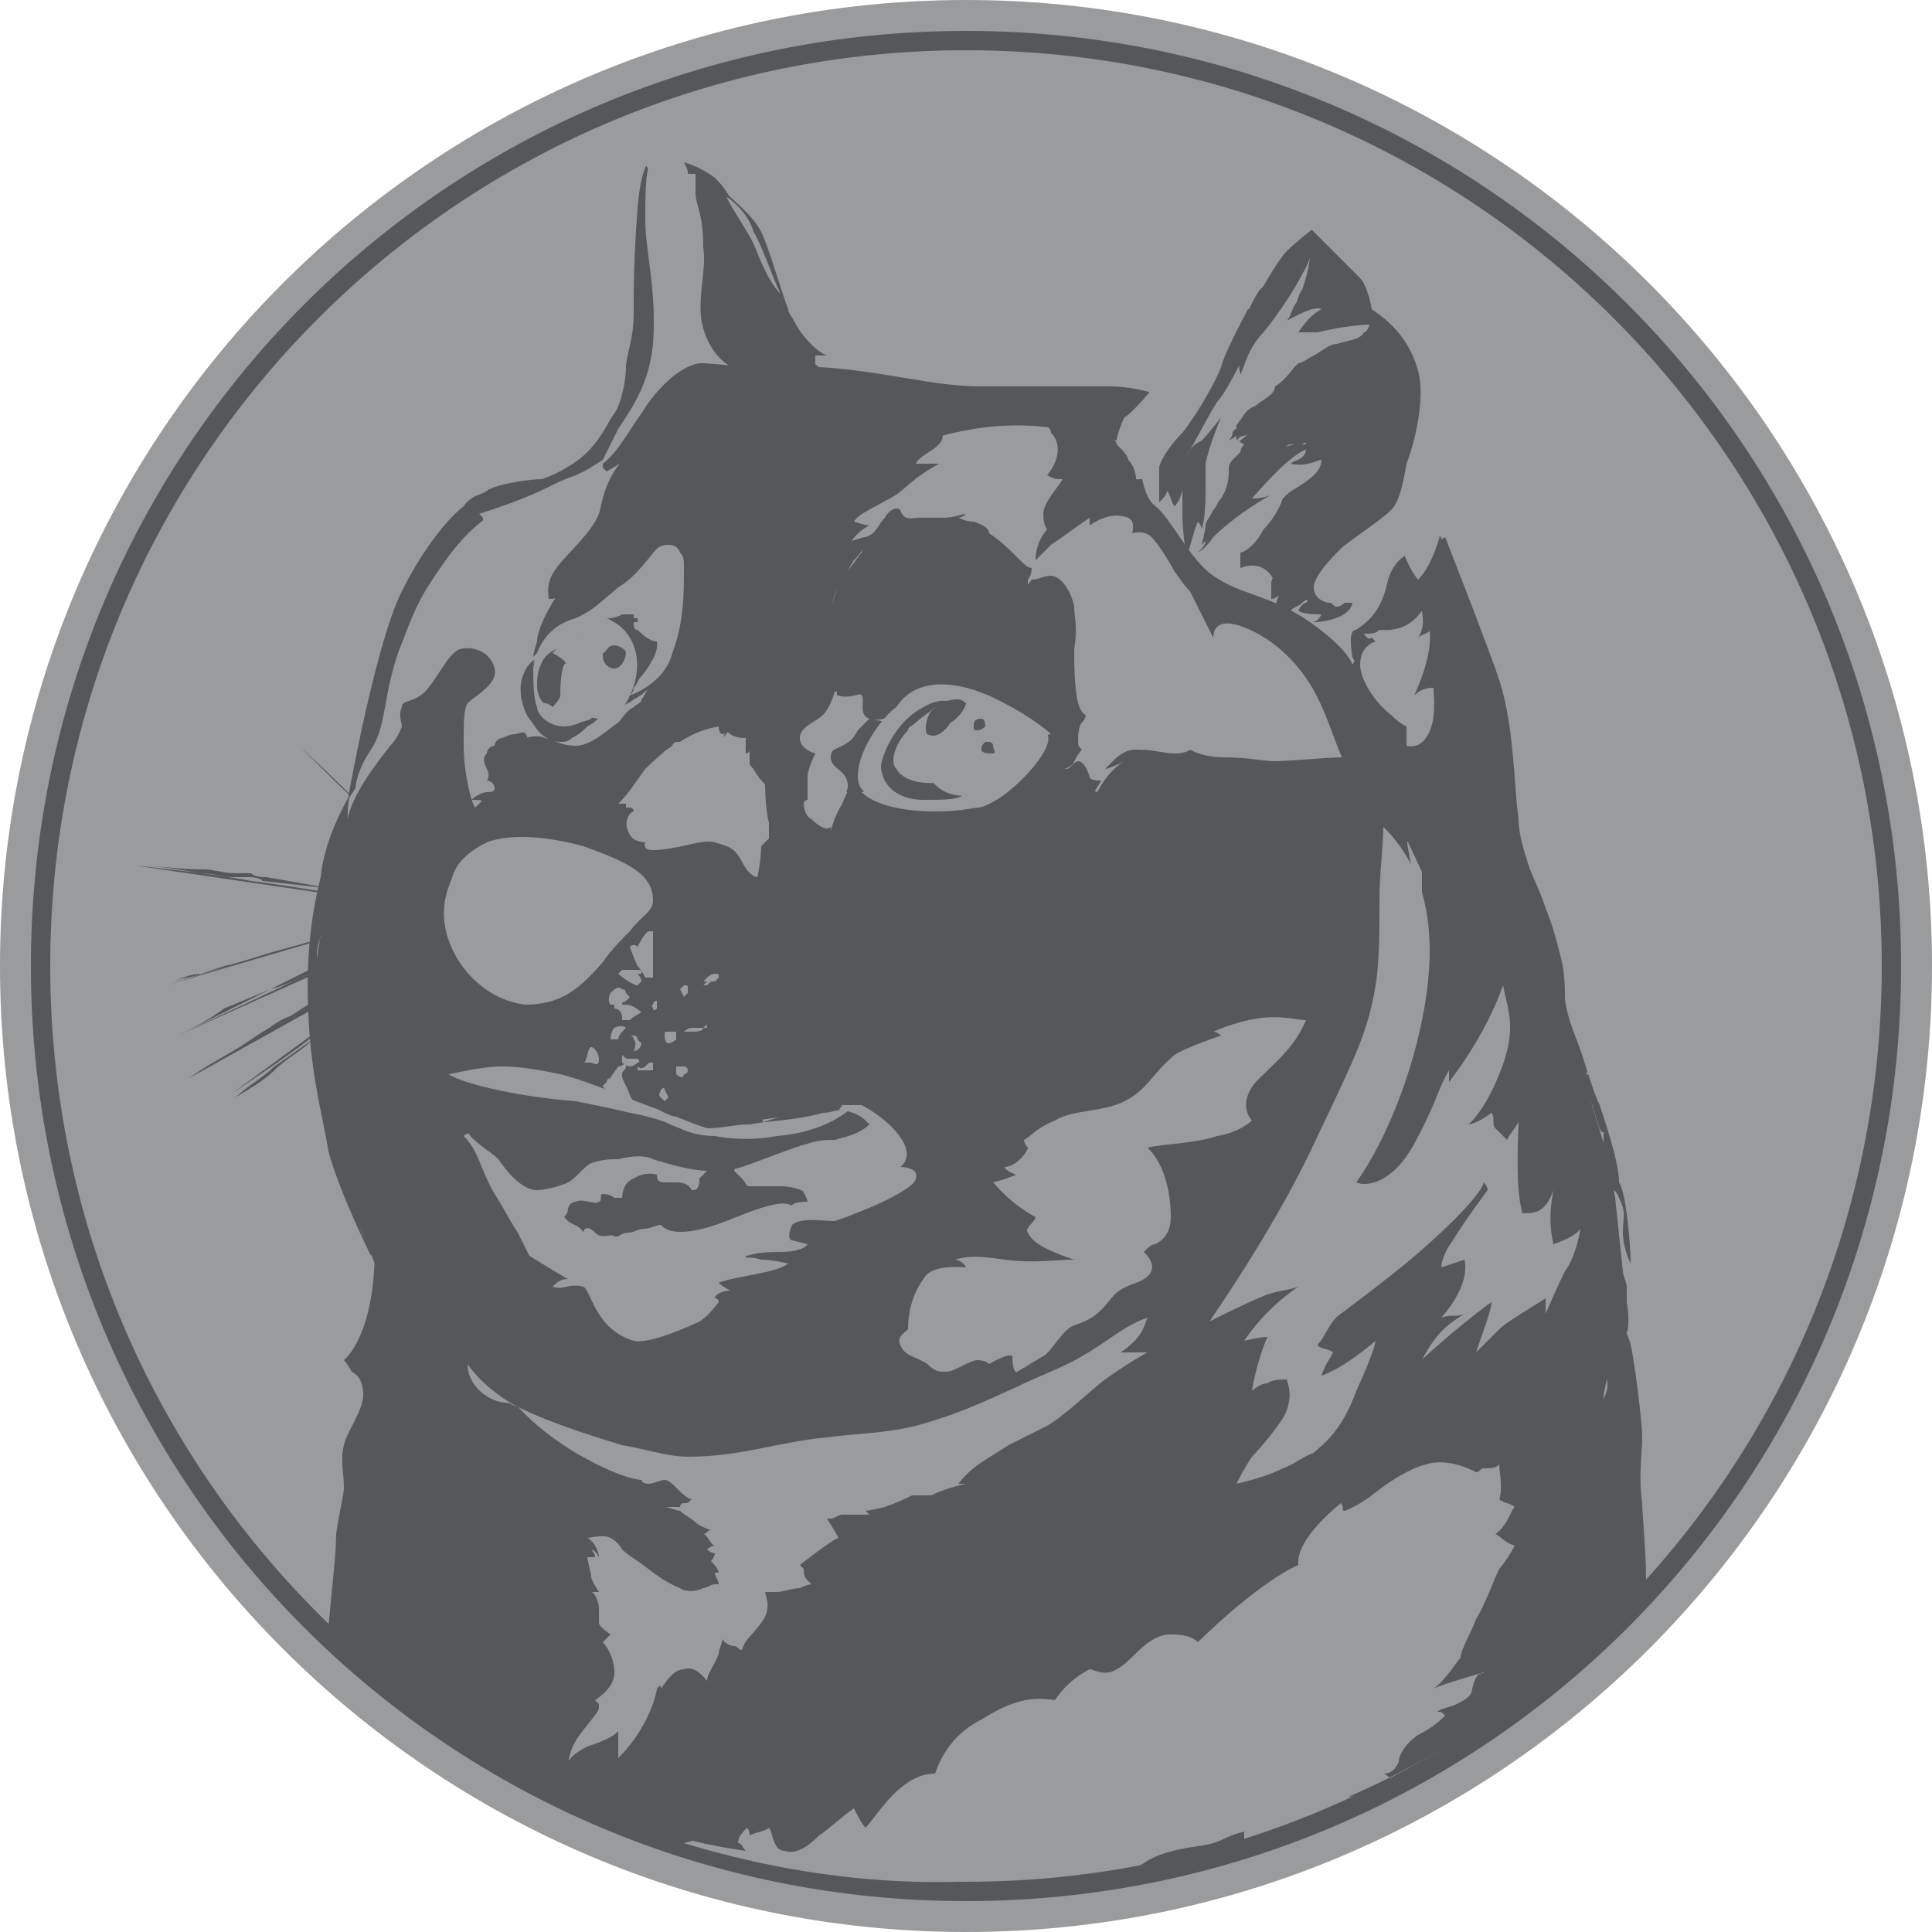 <?xml version="1.0" encoding="UTF-8"?> <svg xmlns="http://www.w3.org/2000/svg" xmlns:xlink="http://www.w3.org/1999/xlink" version="1.1" id="レイヤー_1" x="0px" y="0px" viewBox="0 0 50 50" style="enable-background:new 0 0 50 50;" xml:space="preserve"> <style type="text/css"> .st0{fill:#9A9B9C;} .st1{fill:#555759;} .st2{fill-rule:evenodd;clip-rule:evenodd;fill:#555759;} .st3{fill-rule:evenodd;clip-rule:evenodd;fill:#9A9B9C;} </style> <path class="st0" d="M25,50c13.8,0,25-11.2,25-25S38.8,0,25,0S0,11.2,0,25S11.2,50,25,50z"></path> <path class="st1" d="M25,49.2c13.4,0,24.2-10.8,24.2-24.2C49.2,11.6,38.4,0.8,25,0.8C11.6,0.8,0.8,11.6,0.8,25 C0.8,38.4,11.6,49.2,25,49.2z"></path> <path class="st0" d="M25,48.7c13.1,0,23.7-10.6,23.7-23.7S38.1,1.3,25,1.3C11.9,1.3,1.3,11.9,1.3,25S11.9,48.7,25,48.7z"></path> <path class="st2" d="M10.9,22.4c-0.1-0.1-0.3-0.3-0.4-0.4c-0.1-0.1-0.3-0.3-0.4-0.4l-0.4-0.4c-0.1-0.1-0.1-0.1-0.2-0.2 c-0.1-0.1-0.1-0.1-0.2-0.2c-0.6-0.5-1.1-1.1-1.7-1.6c0.6,0.5,1.1,1,1.7,1.6L9.4,21c0.1,0.1,0.1,0.1,0.2,0.2l0.4,0.4 c0.1,0.1,0.3,0.3,0.4,0.4C10.6,22.2,10.8,22.3,10.9,22.4L10.9,22.4z M3.5,22.4c0,0,2,0.2,3,0.4c0.9,0.1,3.8,0.6,3.8,0.6L3.5,22.4z M3.5,22.4c0.6,0,1.1,0.1,1.7,0.2c0.3,0,0.6,0.1,0.8,0.1l0.4,0c0.1,0,0.3,0,0.4,0.1L8.6,23l0.8,0.1c0.3,0,0.6,0.1,0.8,0.1 c-0.3,0-0.6-0.1-0.8-0.1l-0.8-0.1l-1.7-0.3c-0.1,0-0.3,0-0.4-0.1l-0.4,0c-0.3,0-0.6-0.1-0.8-0.1C4.6,22.5,4.1,22.4,3.5,22.4 L3.5,22.4z M10.1,23.8c0,0-2.2,0.6-2.9,0.8c-0.7,0.2-2.9,0.9-2.9,0.9L10.1,23.8L10.1,23.8z"></path> <path class="st2" d="M10.1,23.8c-0.5,0.1-1,0.3-1.4,0.4l-1.4,0.4c-0.5,0.1-1,0.3-1.4,0.4l-0.7,0.2c-0.2,0.1-0.5,0.1-0.7,0.2 c0.2-0.1,0.5-0.2,0.7-0.2L5.8,25c0.5-0.1,1-0.3,1.4-0.4c0.5-0.1,1-0.3,1.5-0.4C9.1,24,9.6,23.9,10.1,23.8L10.1,23.8z M4.6,26.8 c0.2-0.1,3-1.4,3.6-1.7c0.3-0.1,1.3-0.5,1.3-0.5L4.6,26.8z"></path> <path class="st2" d="M4.6,26.8c0.2-0.1,0.4-0.2,0.6-0.3l0.6-0.3L7,25.6c0.4-0.2,0.8-0.4,1.2-0.6c0.2-0.1,0.4-0.2,0.6-0.2l0.3-0.1 c0.1,0,0.2-0.1,0.3-0.1c-0.4,0.2-0.8,0.4-1.2,0.5c-0.4,0.2-0.8,0.4-1.2,0.5l-1.2,0.5C5.4,26.4,5,26.6,4.6,26.8L4.6,26.8z M4.9,27.9 c0,0,2.5-1.5,3.3-1.9c0.4-0.3,1.9-1,1.9-1L4.9,27.9z"></path> <path class="st2" d="M4.9,27.9c0.4-0.3,0.8-0.5,1.3-0.8l0.6-0.4c0.2-0.1,0.4-0.3,0.7-0.4c0.2-0.1,0.4-0.3,0.7-0.4 c0.1-0.1,0.2-0.1,0.3-0.2l0.3-0.2c0.4-0.2,0.9-0.4,1.4-0.6c-0.4,0.3-0.9,0.5-1.3,0.7c-0.2,0.1-0.4,0.2-0.7,0.4 c-0.2,0.1-0.4,0.3-0.7,0.4c-0.2,0.1-0.4,0.3-0.7,0.4l-0.7,0.4L4.9,27.9L4.9,27.9z M10.1,25.3c0,0-1.5,1.2-2.1,1.6 c-0.5,0.4-2,1.4-2,1.4L10.1,25.3z"></path> <path class="st2" d="M19,34.9l-0.8-1.5l0.5-1.9l3.3-1.3l-1.4-2.9l0.7-2.9l1.3-2.6l4-0.6l2.9-2.8l6.4,0.5l1.2,6.8l-2.4,8.6l-1.4,4.4 l-5.6,0.2l-2.6-1.8l-3-1.3L19,34.9z"></path> <path class="st2" d="M28.8,34.8c0,0-0.8,0.4-2.1,0.3c-0.4-0.5-3-0.7-3-0.7s-0.3-0.1-0.9,0.1c-0.6,0.2-1.1,0.2-1.7,0.3 c-0.5,0.1-1-0.6-1.4-0.7c-0.4-0.1-0.9-0.5-0.9-0.5l-1.1-0.1l-2.2-1L11.7,29l-1,1.5l-0.3,1.9l1.1,2.2l2.9,2.6l5.7,1.4l3.4-1l4.2-1.8 L28.8,34.8L28.8,34.8z"></path> <path class="st2" d="M8.6,22.3l0.7-2.2l0.9-1.4l2.8-0.2l-0.8,2.4L9.8,25l1,3.7l-1.7,0.8l-0.5-0.8l-0.4-1.8l0-2.1L8.6,22.3z"></path> <path class="st2" d="M11.7,34.7L11.2,34c0,0-0.1-0.4-0.1-0.7c0.1-0.3,0.1-0.3,0-0.4c0-0.1-0.4-0.5-0.4-0.9c0-0.4,0-0.5,0.2-0.7 c0.3-0.3,0.2-0.7,0.2-0.7l0.4,0.2l0.1-0.1c0,0,0.1,0.1,0.1,0.3c0-0.2-0.1-1.2,0.2-1.5s0.7,1.1,0.7,1.1l-0.3-1.9l-0.7-1.9l-1.3-1.8 l-0.1-2v-0.2c0,0-0.6,0.9-0.8,1.7c-0.1,0.5,0.2,1.1,0.1,1.9c0,0.7-0.1,0.7,0.1,1c0.2,0.3,0.6,0.9,0.4,1.3c-0.1,0.4-0.7,0.1-0.7,0.1 S9.3,28.9,9.2,29c0-0.2-0.1-0.3-0.2-0.4c0,0.1,0,0.2,0,0.2s-0.1-0.3-0.2-0.6c-0.1-0.5-0.3-1.1-0.4-1.4c0,0.2-0.2,0.8-0.2,0.8 l0.1,0.9l0.3,1.2l0.3,0.8l0.3,1l0.3,0.7l0.2,0.5l0.2,1.1l0.9,1l0.5,0.2L11.7,34.7L11.7,34.7z"></path> <path class="st2" d="M9.1,20.5c0,0-0.7,1.1-0.8,2.2C8,23.9,7.9,25.1,8,26.6c0.1,1.5,0.4,2.5,0.5,3.2c0.3,1.1,1.1,2.7,1.1,2.7l0-0.1 c-0.1-0.3-0.3-0.5-0.3-0.8c-0.1-0.4-0.1-0.9-0.3-1.2C9,30.2,8.9,30,8.8,29.7c-0.1-0.3-0.1-0.7-0.3-1c-0.1-0.1-0.2-0.5-0.2-0.8 c0-0.5,0-1.1,0-1.5c-0.1-0.8-0.1-1.3-0.1-1.7S8.7,23,9,22.1C9.1,21.5,9,21,9.3,20.5c0.3-0.5,0.5-1,0.6-1.3C10,19,9.1,20.5,9.1,20.5 L9.1,20.5z"></path> <path class="st2" d="M12.2,20c0,0-0.3,0.1-0.5,0.3c-0.2,0.2-0.2,0.3-0.4,0.6c-0.2,0.3-0.2,0.5-0.4,0.9c-0.2,0.4-0.6,0.9-0.6,1.1 c0,0.2-0.1,1.1-0.2,1.5c-0.1,0.4,0.1,0.9,0.1,0.9l0.2,0c0,0,0,0.3,0.2,0.5c0.2,0.2,0.3-0.7,0.3-0.7l0.9-2.9l1.3-0.9l0.1-0.7L12.2,20 L12.2,20z"></path> <path class="st2" d="M12.8,21.4c0,0-0.6,0-0.9,0.3c-0.1,0.1-0.2,0.2-0.3,0.3c-0.2,0.2-0.5,0.4-0.6,0.6c-0.1,0.3-0.3,0.7-0.4,1.4 c0,0.3,0,0.6-0.1,0.8c0,0.3-0.1,0.6-0.1,0.8c0,0.4,0.4,0.6,0.5,1l0.8-0.4l0.8-3.1l1.7-1L13.3,21L12.8,21.4L12.8,21.4z"></path> <path class="st2" d="M8.5,42.1C8.5,42.1,8.5,42,8.5,42.1c0.1-1.1,0.2-1.9,0.2-2.4c0.1-0.7,0.2-1,0.2-1.2c0-0.4-0.1-0.7,0-1.1 c0.1-0.4,0.5-0.9,0.5-1.3c0-0.3-0.1-0.5-0.3-0.6c-0.1-0.2-0.2-0.3-0.2-0.3s0.8-0.6,0.8-2.9c0,0,0,0,0,0l0.4,1.2l0.3,0.3l1.1,2 l1.4,1.3l2,1.4l1.3,1.4l0.1,3.7l-1.7,2.2l-0.3,0.5C12.2,45.2,10.2,43.8,8.5,42.1L8.5,42.1z"></path> <path class="st2" d="M13.6,45.6c0,0,0-0.5,0.4-0.8c0.1,0.1,0.1,0.2,0.1,0.3c0.1-0.1,0.6-0.9,1.6-1.1c1.1-0.2,1.4-1,1.4-1l2.3-2.1 l2.6-2.4l3.2-1.1l1.5-0.4c0,0,0,0.1,0,0.4c0.3,0,0.9-0.2,1.5-0.4c0.3-0.1,0.5-0.1,0.6,0c0.2,0.2,0.2,0.6,0.2,0.8 c0.3-0.1,0.7-0.4,1-0.3c0.5,0,0.9,0.6,1.3,0.6c0.6,0,0.9-0.4,1.3-0.7c0.3-0.2,0.6-0.4,0.8-0.6c0.5-0.4,5.8-2,5.8-2l1.9,0.1l0.3,2 l-0.2,5.2c0,0,0,0-0.1,0.1l-8.5,4.4l-11.7,1.8c-2.6-0.4-5.2-1.3-7.5-2.6L13.6,45.6L13.6,45.6z"></path> <path class="st2" d="M9.2,42.7c0.2-0.3,0.3-0.6,0.3-0.7c0,0.2,0.1,0.7,0.1,1.2C9.5,43,9.3,42.9,9.2,42.7L9.2,42.7z"></path> <path class="st3" d="M17.7,47.7l1.5-0.4l0.1,0c0,0,0.1,0,0.1,0.2c0.2-0.1,0.4-0.1,0.5-0.2c0.1,0.1,0.1,0.6,0.4,0.6 c0.3,0.1,0.6-0.1,0.9-0.4c0.3-0.2,0.6-0.5,0.9-0.7c0.1,0.2,0.2,0.4,0.3,0.5c0.3-0.3,0.9-1.4,1.8-1.4c0.2-0.6,0.6-1.1,1.2-1.4 c0.8-0.5,1.3-0.6,1.9-0.5c0.2-0.3,0.5-0.6,0.9-0.8c0.1,0,0.4,0.2,0.7,0c0.4-0.2,0.7-0.8,1.3-0.9c0.3,0,0.6,0,0.8,0.2 c0,0,1.5-1.5,2.6-2c0-0.1-0.1-0.6,1.1-1.6c0.1,0.1,0,0.2,0.1,0.2c0,0,0.3-0.1,0.7-0.4c0.5-0.4,1-0.7,1.4-0.8 c0.6-0.2,1.3,0.2,1.3,0.2c0.1,0,0.1-0.1,0.2-0.1c0.2,0,0.3,0,0.4-0.1c0,0.2,0.1,0.6,0,0.9c0.1,0.1,0.3,0.1,0.4,0.2 c-0.1,0.1-0.2,0.5-0.5,0.7c0.2,0.1,0.2,0.2,0.5,0.3c-0.1,0.2-0.3,0.5-0.4,0.6c-0.1,0.2-0.4,1-0.6,1.3c-0.1,0.3-0.4,0.8-0.4,1 c-0.1,0.1-0.4,0.6-0.7,0.8c0.2-0.1,1.2-0.4,1.6-0.5c-0.1,0.2-0.8,1.1-1.4,2c-2.9,1.7-6.1,2.8-9.5,3.2C24.4,49,21,48.7,17.7,47.7 L17.7,47.7z"></path> <path class="st2" d="M12.9,21.2c0,0-0.4,0-0.4,0c-0.1,0,0.4,0.1,0.5,0.2c0.1,0,0.4,0.3,0.5,0.4c0.1,0.2,2.5,1.2,2.5,1.2l1.7-0.1 l0.6-0.8l-1.1-1l0.8-2.4L16.9,19l-2.5,1.5L13.1,21L12.9,21.2z"></path> <path class="st2" d="M16.8,22c0,0,0.1,0.1,0.1,0.1c0,0,0.1,0,0.1,0c0.4,0,0.7,0.1,0.8,0.3c0.2,0.3,0.9,1.2,0.9,1.2l1.5,0.6l0.1-1.8 l-1.7-1.2L16.8,22L16.8,22L16.8,22L16.8,22z"></path> <path class="st2" d="M16.5,22.7c0,0,0.3,0,0.6-0.1c0.4-0.1,0.9-0.4,1.2-0.3c0.4,0.1,0.3,0.6,0.7,1c0.2,0.3,0.7,0.3,0.9,0.5 c0.2,0.3,1.1,0.1,1.1,0.1l0.3,1.7l-1.2,1.6l-0.4,2h-1.7l-1.5-0.6l-0.8-1.8l0.4-1.9L16.5,22.7z"></path> <path class="st2" d="M19.7,22.8c0,0,0.1,0,0.1,0c0,0-0.1,0.1-0.1,0.4c0,0.2,0.2,0.5,0.1,0.7c0.1,0.1,0.2,0.2,0.2,0.3 c0.1,0.2,0.1,0.4,0.5,0.4c-0.1,0-0.1,0.1-0.2,0.1c0,0,0.3,0.3,0.5,0.5c0.2,0,0.6-0.1,0.6-0.1l0.1,0.1l0.2-0.1c0,0-0.2-0.1,0-0.5 c0.1-0.4,0.2-0.4,0.2-0.4c0,0,0.1-0.4,0.1-0.6c0.1-0.2,0.1-0.8,0.1-0.8L22,21.4l-0.7-0.4l-0.6-0.6l-0.6,1.1l-0.4,0.4l0,0.9 L19.7,22.8z"></path> <path class="st2" d="M21.5,21.6c0,0,0.1,0.4,0.2,0.7c0-0.1,0-0.1,0-0.2c0,0,0.1,0.6,0.1,0.8c0,0,0.1,0,0.1,0c0,0,0.1,0.5,0.1,0.7 c0.2-0.3,0.4-0.5,0.7-0.7c0.2-0.1,0.4-0.2,0.6-0.2c0.3,0,0.5,0.2,0.9,0.2c0.9,0,1.7-0.7,2.3-0.9c0.4-0.1,0.8-0.3,1.1-0.5 c0.1-0.1,0.4-0.4,0.6-0.7c0.3-0.5,0.6-0.9,0.9-1c-0.1,0-0.3,0-0.4,0c0,0,0.1-0.1,0.2-0.2c0.2-0.1,0.3-0.3,0.6-0.3 c0.5,0,0.7,0.1,1,0.1c0.3,0,0.4-0.1,0.4-0.1s0.3,0.2,0.9,0.2c0.6,0,1,0.1,1.3,0.1c0.3,0,1.4-0.1,1.7-0.1c0.2,0,0.4,0.1,0.6,0.1 l-1-2.9l-3.6-3.1l-2.1,1.5l-3.3,3.3l-3.2,1.2l-0.7,0.7L21.5,21.6L21.5,21.6z"></path> <path class="st3" d="M28.6,19.9c0,0,0.1-0.1,0.2-0.2c0.1-0.1,0.3-0.3,0.6-0.3c0.5,0,0.7,0.1,1,0.1c0.3,0,0.4-0.1,0.4-0.1 s0.3,0.2,0.9,0.2c0.6,0,1,0.1,1.3,0.1c0.3,0,1.4-0.1,1.7-0.1c0.2,0,0.4,0.1,0.6,0.1l-0.4-1.3l-0.5-1l-1.5-1.6c0,0-1.8-1.1-1.8-1.1 c0,0-0.6-0.2-0.6-0.2l-1.6,1l-1.5,3.8l0,0.8l1,0.4c0.2-0.4,0.5-0.7,0.7-0.8C28.7,19.9,28.6,19.9,28.6,19.9L28.6,19.9z"></path> <path class="st2" d="M28.5,20.2c-0.1,0-0.3,0-0.3-0.1c-0.1-0.3-0.2-0.4-0.3-0.4s-0.2,0.2-0.3,0.2c-0.1,0-0.2-0.3-0.2-0.3l-0.1,0 c0,0-0.5,0.3-0.9,0.7s-1,1.1-1.2,1.2c-0.3,0.1-1.2,0.2-1.5,0.2c-0.3,0.1-0.7,0.3-0.7,0.4s0.1,0.1,0.2,0.2c0,0-0.3,0-0.3,0.1 c0,0,0.1,0.3,0.1,0.4c0.1,0,0.2-0.1,0.3-0.1c0.3,0,0.5,0.2,0.9,0.2c0.9,0,1.7-0.7,2.3-0.9c0.4-0.1,0.8-0.3,1.1-0.5 c0.1-0.1,0.4-0.4,0.6-0.7C28.2,20.6,28.4,20.4,28.5,20.2L28.5,20.2z"></path> <path class="st2" d="M15.7,40.2c0,0-0.1-0.3-0.8-1.1c-0.2-0.2-0.3-0.4-0.5-0.5c-0.4-0.3-0.6-0.4-0.8-0.6c-0.6-0.4-1.1-0.4-1.6-0.9 c-0.5-0.5-1-1.5-1.4-2.4c-0.4-1-0.5-1.3-0.5-1.3c0,0,0.1-0.2,0.2-0.2c0.1,0,0.1,0.3,0.2,0.3c0.1,0.1,0.1,0.2,0.2,0.3 c0.2,0.2,0.5,0.5,0.6,0.9c0-0.3-0.1-0.7-0.1-0.7s0.7,0.4,1.3,0.9c0.6,0.5,0.9,0.6,1,0.9c0.2,0.3,0.6,1.1,0.8,1.3 c0.2,0.2,3,1.1,3,1.1l1.3,1l0.7,1.4l-0.5,0.8l-1,0.2l-1.6-0.7L15.7,40.2L15.7,40.2z"></path> <path class="st3" d="M12.1,35.3c0,0,0.3,0.5,1.1,1c0.7,0.4,1.9,0.8,2.9,1.1c0.6,0.1,1.2,0.3,1.7,0.3c1.4,0,2.4-0.4,3.6-0.5 c0.7-0.1,1.5-0.1,2.3-0.3c1.1-0.3,1.7-0.6,2.6-1c0.6-0.3,1.2-0.5,1.7-0.8c0.7-0.4,1.1-0.8,1.7-1c-0.1,0.2-0.1,0.5-0.7,0.9 c0.3,0,0.7,0,0.7,0s-0.4,0.2-1.1,0.7c-0.4,0.3-1,0.9-1.5,1.2c-0.4,0.2-0.8,0.4-1,0.5c-0.6,0.4-0.9,0.5-1.3,1c0.1,0,0.2,0,0.2,0 s-0.5,0.1-0.9,0.3c-0.1,0-0.2,0-0.5,0c-0.2,0.1-0.4,0.2-0.7,0.3c-0.4,0.1-0.5,0.1-0.5,0.1l0.1,0.1c0,0-0.5,0-0.6,0c0,0,0,0,0,0 c0,0-0.1,0-0.1,0c-0.1,0-0.2,0.1-0.3,0.1c0,0-0.1,0-0.1,0c0,0,0.2,0.3,0.3,0.5c-0.1,0-1,0.7-1,0.7c0,0,0.1,0.1,0.1,0.1 c0,0.1,0,0.2,0.1,0.3c0.1,0.1,0.1,0.1,0.1,0.1s-0.1,0-0.3,0.1c-0.2,0-0.4,0.1-0.6,0.1c-0.1,0-0.2,0-0.3,0c0,0.1,0.2,0.4-0.1,0.8 c-0.3,0.4-0.4,0.4-0.5,0.7c-0.1,0-0.1-0.1-0.2-0.1c-0.1,0-0.3-0.1-0.3-0.2c0,0.1-0.1,0.3-0.1,0.4c-0.1,0.3-0.3,0.5-0.3,0.7 c-0.1-0.1-0.3-0.4-0.6-0.3c-0.3,0-0.5,0.4-0.6,0.5c0-0.1,0-0.1-0.1,0c0,0.1-0.2,1-1,1.8c0-0.2,0-0.6,0-0.7c-0.1,0.1-0.2,0.2-0.8,0.4 c-0.6,0.3-0.5,0.5-0.5,0.5s0-0.4,0.3-0.8c0.3-0.4,0.5-0.6,0.5-0.7c0,0,0-0.1,0-0.1c0,0-0.1-0.1-0.1-0.1c0,0,0.5-0.3,0.5-0.7 c0-0.4-0.2-0.7-0.3-0.8c0,0,0.2-0.2,0.2-0.2c0,0-0.3-0.2-0.3-0.3c0-0.1,0-0.1,0-0.2c0-0.1,0-0.1,0-0.2c0-0.1-0.1-0.4-0.2-0.4 c0,0,0.2,0,0.2,0s-0.2-0.3-0.2-0.4c0-0.1-0.1-0.4-0.1-0.5c0.1,0,0.2,0,0.2,0c0-0.1-0.1-0.2-0.1-0.2c0,0,0.1,0,0.2,0.2 c0-0.1-0.1-0.4-0.3-0.5c0.1,0,0.4-0.1,0.6,0s0.3,0.3,0.3,0.3s0.1,0.1,0.4,0.3c0.3,0.2,0.6,0.5,1.1,0.7c0.1,0.1,0.4,0.1,0.6,0 c0.1,0,0.2-0.1,0.3-0.1c0,0,0.1,0,0.1,0c0-0.1-0.1-0.2-0.1-0.3c0.1,0,0.1,0,0.1,0s0-0.1-0.2-0.3c0,0,0.1-0.1,0.1-0.2 c-0.1,0-0.2-0.1-0.2-0.1c0,0,0.1-0.1,0.2-0.1c-0.1,0-0.2-0.3-0.3-0.3c0.1,0,0.1-0.1,0.2-0.1c0,0-0.3-0.1-0.4-0.2 c-0.1-0.1-0.3-0.2-0.4-0.3c-0.1,0-0.3-0.1-0.4-0.1c0.1,0,0.2,0,0.3,0c0.1,0,0.1,0,0.1,0c0,0,0-0.1,0.1-0.1c0.1,0,0.1,0,0.2-0.1 c0,0-0.1,0-0.3-0.2c-0.2-0.2-0.3-0.3-0.4-0.3c-0.1,0-0.3,0.1-0.4,0.1c-0.2,0-0.2-0.1-0.2-0.1s-0.5,0-1.7-0.7c-1-0.6-1.5-1.2-1.5-1.2 c-0.1,0-0.2-0.1-0.3-0.1C12.7,36.3,12.1,35.9,12.1,35.3L12.1,35.3z"></path> <path class="st2" d="M27,11c0.1,0,0.2,0.1,0.2,0.2c0.2,0.2,0.3,0.6-0.1,1.1c0.2,0.1,0.2,0.1,0.4,0.1c-0.1,0.2-0.5,0.6-0.5,0.9 c0,0.3,0.1,0.4,0.1,0.4s-0.3,0.3-0.3,0.8c0.1-0.1,0.3-0.3,0.4-0.4c0.3-0.2,0.7-0.5,1-0.7c0,0.1,0,0.1,0,0.2c0,0,0.5-0.4,1-0.2 c0.2,0.1,0.1,0.4,0.1,0.4s0.3-0.1,0.5,0.1c0.2,0.2,0.5,0.7,0.6,0.9c0.1,0.1,0.2,0.3,0.4,0.5c0.2,0.4,0.4,0.8,0.6,1.2 c0-0.2,0.1-0.5,0.7-0.3c0.6,0.2,1.3,0.7,1.8,1.5s0.7,1.8,1,2.2c0.3,0.4,0.6,1,0.6,1.2c0,0.3-0.1,1.1,0.5,3.2 c0.2-0.7,0.4-2.2,0.4-2.2l0.1-1.3l0.2-4.1l-4.3-3.6l-3.4-2.4l-2.2,0.2L27,11L27,11z"></path> <path class="st3" d="M35,17.2c0,0-0.1-0.4-1.1-1.1c-1-0.7-1.8-0.7-2.5-1.2c-0.6-0.4-1.1-1.5-1.5-1.8c-0.4-0.3-0.4-1.3-0.4-1.3l1.2-1 L32.5,8l1.6-1.7l0.7,1l1,1.2l0.6,2.5l0.2,3.6L35,17.2L35,17.2z"></path> <path class="st2" d="M36.3,21.5c0-0.5,0-1.1-0.2-1.6c-0.3-0.8-0.8-2.3-1.1-2.9c-0.1-0.6,0-0.7,0.1-0.7c0.1-0.1,0.6-0.3,0.8-1.2 c0.2-0.9,1-0.9,1-0.9l0.5-0.3l0.7,1.8l0.6,1.6l0.2,1.2l0.1,1l-0.3,2.2l-1.6,1.5L36.3,21.5L36.3,21.5z"></path> <path class="st2" d="M13.4,45.8L13.4,45.8c0-0.1,0.1-0.1,0.1-0.1c0,0,0-0.1,0.1-0.1c0,0,0.2-0.1,0.3-0.1c0.1,0,0.4,0.1,0.5,0.1 c0.3,0,0.6-0.2,1.2-0.1c0.8,0.1,1,0.7,1.5,1c0.3,0.2,0.7,0.1,0.7,0.1h0.1c0,0,0.2-0.2,0.3-0.2c0.2,0,0.2,0.1,0.3,0.1 c0.2,0,0.7-0.1,0.9-0.1c0.1,0,0.1,0.1,0.2,0.1c0.1,0.1,0.1,0.1,0.1,0.2c0,0.1,0,0.3-0.1,0.4c-0.3,0.2-0.5,0.4-0.5,0.6 c0.1,0,0.1,0.1,0.2,0.2C17.1,47.6,15.2,46.8,13.4,45.8L13.4,45.8z"></path> <path class="st2" d="M34.9,37.7c0,0,0.6-0.8,0.8-1.3c0.2-0.4-0.7-5.9-0.7-5.9l1.8-6l0-1.9c0,0,0.1-1.8,0.3-2.6c0.3,0.4,1,1,1.2,1.3 c0.1-0.6,0.4-1.7,0.3-2.9c0.1,0.2,0.5,2.5,0.5,2.5l0.4,1.6l0.5,1.7l0.5,1.8l0.3,1.2l0.2,0.3l0.1,0.5l0.1,0.6l0.4,1.3l0.2,1.1 l0.2,1.9c0,0.1,0.1,0.3,0.1,0.4c0,0.2,0,0.3,0,0.4c0,0,0.1,0.5,0,0.8c0,0.3,0,0.6-0.3,0.8c-0.3,0.2-0.4,1.6-0.4,1.6l-0.4-0.3 c0,0,0.1-0.4-0.1-0.8c-0.2-0.4-0.6-0.4-0.8-0.4c-0.2,0-0.7,0.1-0.8,0.3c-0.1,0.1-0.5,0.5-0.8,0.7c-0.4,0.2-1.1,0.3-1.4,0.3 c-0.4,0.1-0.7,0.3-1.1,0.6C35.6,37.4,35.3,37.5,34.9,37.7L34.9,37.7z"></path> <path class="st2" d="M34.9,46.5C34.9,46.5,35,46.5,34.9,46.5c3-1.3,5.5-3.2,7.7-5.6c0-0.8-0.1-1.7-0.1-2c-0.1-0.7,0-1.3,0-1.7 c0-0.4-0.2-2-0.3-2.4c-0.1-0.4-0.3-0.6-0.4-0.6c0,0-0.2,0.8-0.2,1s0,0.7,0,0.8c0,0,0-0.1,0-0.1c0,0.1-0.1,0.3-0.1,0.3 c0,0,0-0.2,0-0.2c0,0-0.1,0-0.1-0.1c0-0.1,0-0.1,0-0.2c0,0-0.1,0.2-0.2,0.6C41,36.8,41,36.8,41,36.8c0,0-0.2,0.2-0.2,0.3 c0,0.1,0.1,0.2,0.2,0.3c0,0.1-0.1,0.6-0.2,0.8c0,0.2,0,0.7-0.1,0.9c0,0.2-0.1,0.3-0.2,0.4c0.1,0,0.2,0,0.2,0s0.1,0.6-0.2,1.1 c-0.1,0.2-0.2,0.3-0.3,0.4c-0.3,0.3-0.5,0.6-0.5,0.9c0-0.1,0-0.1,0-0.2c0,0-0.4,0.5-0.6,0.8c-0.2,0.4-0.6,0.3-0.6,0.4 c-0.1,0.1-0.1,0.3-0.1,0.4c-0.1,0-0.2,0-0.3,0.4c0,0.2-0.2,0.3-0.4,0.4c-0.2,0.1-0.4,0.1-0.5,0.2c0.1,0,0.1,0,0.2,0.1 c-0.1,0.1-0.3,0.3-0.7,0.5c-0.3,0.2-0.5,0.5-0.5,0.7c-0.1,0.2-0.2,0.3-0.4,0.3c0.1,0,0.2,0.2,0.3,0.2c-0.1,0-0.2,0-0.5,0.3 C35.2,46.4,35.1,46.5,34.9,46.5L34.9,46.5z"></path> <path class="st2" d="M29.3,48.4c0.2-0.1,0.3-0.2,0.5-0.3c0.6-0.3,1.3-0.3,1.6-0.4c0.3-0.1,0.4-0.2,0.8-0.3c0,0.1,0,0.1,0,0.2 C31.2,48,30.2,48.2,29.3,48.4L29.3,48.4z"></path> <path class="st3" d="M40.9,31.8c0,0-0.1,0.7-0.4,1.1c-0.2,0.4-0.5,1.1-0.5,1.1c0-0.1,0-0.3,0-0.4c-0.3,0.2-1,0.6-1.2,0.8 c-0.2,0.2-0.5,0.5-0.6,0.6c0.2-0.6,0.4-1.1,0.4-1.3c-0.3,0.2-1.7,1.3-2.4,2.1l-2.2,1.8c-0.3,0.1-0.5,0.3-0.8,0.4 c-0.4,0.2-0.8,0.3-1.2,0.4c0.1-0.2,0.2-0.4,0.4-0.7c0.2-0.2,0.8-0.9,0.9-1.2c0.1-0.3,0.1-0.5,0-0.8c-0.1,0-0.4,0-0.5,0.1 c-0.2,0-0.4,0.2-0.4,0.2s0.1-0.7,0.4-1.4c-0.2,0-0.6,0.1-0.6,0.1s0.5-0.8,1.4-1.4c-0.3,0.1-0.5,0.1-0.8,0.2 c-0.5,0.2-1.1,0.5-1.5,0.7c0.2-0.3,1.8-2.6,2.8-4.8c1-2.1,1.3-2.7,1.5-3.9c0.1-0.6,0.1-1.4,0.1-2.2c0-0.7,0.1-1.4,0.1-1.9 c0.3,0.3,1.2,1.2,1.2,3.2c0,2-0.9,4.6-1.9,6c0.2,0.1,0.9,0.1,1.5-1c0.6-1.1,0.6-1.4,0.9-1.9c0,0.2,0,0.3,0,0.3s0.9-1.1,1.4-2.5 c0.1,0.6,0.4,1.1-0.1,2.3c-0.4,1-0.8,1.3-0.8,1.3s0.2,0,0.6-0.3c0.1,0.1,0,0.3,0.1,0.4c0.1,0.1,0.2,0.2,0.3,0.3 c0.1-0.2,0.3-0.4,0.3-0.5c0,0.3-0.1,1.7,0.1,2.4c0.3,0,0.6,0,0.8-0.6c-0.1,0.6-0.1,0.9,0,1.4C40.8,32,40.9,31.8,40.9,31.8L40.9,31.8 z"></path> <path class="st3" d="M30.4,9.5c0,0-0.3,0.1-0.8,0.1c-0.5,0-0.3-0.2-1.1-0.2c-1.1,0-5,0.6-5.7,0.6c-0.4,0,1.5,0.2,1.5,0.2l4.9,0.1 l1-0.1l0.4-0.7L30.4,9.5z"></path> <path class="st3" d="M17.6,19.1c0,0-0.6,0.5-0.9,0.8c-0.3,0.4-0.4,0.6-0.7,0.9c0.1,0,0.1,0,0.2,0c0,0,0,0.1,0,0.1c0,0,0.1,0,0.1,0 c0,0,0.1,0,0.1,0.1c-0.1,0-0.3,0.3-0.1,0.6c0.1,0.2,0.4,0.2,0.4,0.2s-0.1,0.2,0.2,0.2c0.6,0,1.3-0.3,1.6-0.2 c0.3,0.1,0.5,0.1,0.7,0.5c0.2,0.4,0.4,0.4,0.4,0.4s0.1-0.4,0.1-0.9C20,21.6,20,21.3,20,21l-0.2-1.5l-0.9-1.2l-1.2,0.7L17.6,19.1 L17.6,19.1z"></path> <path class="st2" d="M18.8,18.9c0,0,0.1,0.2,0.5,0.2c0,0.1,0,0.1,0,0.2c0,0.1,0,0.2,0,0.2c0,0,0.1,0,0.1-0.1c0,0.1,0,0.2,0,0.3 c0,0.1,0,0.1,0.1,0.2c0,0,0,0,0,0c0,0,0.1,0.2,0.3,0.4c0,0,0-0.1,0-0.1c0,0.1,0,0.1,0,0.1c0,0,0,0,0,0c0,0,0,0.6,0.1,1 c0,0,0,0,0-0.1c0,0,0,0.2,0,0.3c0,0.1,0,0.3,0,0.3c0.1-0.1,0.2-0.1,0.2-0.1c0.1,0,0.3-0.2,0.4-0.5c0.1-0.2,0.1-0.4,0.2-0.6 c0,0.1,0.1,0.2,0.1,0.2c0,0.1,0.2,0,0.2,0l0-0.4l0.2-1l0.2-0.6l1.1-1.6l1.9-1.5l1.7,0.4l1.4-1.9l-2.4-1.4L22.8,13l-2.1,2.9l-1.7,2.6 L18.8,18.9L18.8,18.9z"></path> <path class="st3" d="M30.7,14.8c0,0-0.1,0-0.6,0.2c-0.4,0.2-0.7,0.3-0.8,0.6c-0.2,0.3-0.2,0.6-0.2,0.6s0.3-0.1,0.4-0.2 c0.2,0,0.4,0,0.3,0c0,0,0,0.1-0.1,0.1c0,0,0.3,0,0.3,0.1c0,0.2-0.1,0.3-0.1,0.4c-0.1,0.1-0.3,0.2-0.3,0.3c-0.1,0.2,0,0.2,0,0.4 c0,0.1-0.2,0.4-0.6,1c-0.4,0.5-0.6,0.9-0.6,0.9s-0.2-0.4-0.3-0.8c-0.1,0-0.5,0.3-0.5,0.3l-1-3.5l0-0.2c0,0,0.1-0.1,0.1-0.3 c-0.1,0-0.2-0.1-0.4-0.3c-0.2-0.2-0.4-0.4-0.7-0.6c0-0.1-0.1-0.2-0.4-0.3c-0.2,0-0.4-0.1-0.4-0.1s0.1,0,0.2-0.1 c-0.1,0-0.3,0.1-0.6,0.1c-0.3,0-0.4,0-0.6,0c-0.2,0-0.4,0.1-0.5-0.2c-0.1-0.1-0.3,0-0.4,0.2c-0.2,0.2-0.2,0.4-0.5,0.5 c0,0.1-0.1,0.3-0.1,0.4c-0.1,0.1-0.2,0.3-0.4,0.5c-0.3,0.4-0.3,0.9-0.7,1.4c-0.5,0.4,0.1-1.2,0.1-1.2l0.8-1.8l2.2-2.1l3.4-0.2 l0.3,1.8l1.7,0.6L30.7,14.8L30.7,14.8z"></path> <path class="st2" d="M31.3,15.2l-1.4-2.1l-1-0.8c0,0-0.7-1.3-0.8-1.4c0,0-0.7-0.1-1.1-0.1L27,11c0.1,0,0.2,0.1,0.2,0.2 c0.2,0.2,0.3,0.6-0.1,1.1c0.2,0.1,0.2,0.1,0.4,0.1c-0.1,0.2-0.5,0.6-0.5,0.9c0,0.3,0.1,0.4,0.1,0.4s-0.3,0.3-0.3,0.8 c0.1-0.1,0.3-0.3,0.4-0.4c0.3-0.2,0.7-0.5,1-0.7c0,0.1,0,0.1,0,0.2c0,0,0.5-0.4,1-0.2c0.2,0.1,0.1,0.4,0.1,0.4s0.3-0.1,0.5,0.1 s0.5,0.7,0.6,0.9c0.1,0.1,0.2,0.3,0.4,0.5c0.2,0.4,0.4,0.8,0.6,1.2c0-0.2,0-0.4,0.3-0.4L31.3,15.2L31.3,15.2z"></path> <path class="st2" d="M9.9,21c0,0-0.1-0.3,0-0.7c0.1-0.5,0.3-0.7,0.3-1.4c0.1-0.7,0.5-1.6,0.5-1.6l1.3-0.6l0.9,0.3l0.3,1.2L12,18.7 c0,0-0.1,0.3-0.4,0.5c-0.3,0.2-0.8,0.4-0.9,0.6c-0.1,0.1-0.1,0.3-0.1,0.4c0,0-0.3-0.1-0.5,0.1C9.9,20.6,9.9,20.8,9.9,21L9.9,21z"></path> <path class="st3" d="M12.5,20.7c0,0-0.1,0.1-0.2,0.2C12.2,20.8,12,20,12,19.3c0-0.7,0-0.9,0.1-1.1c0.2-0.2,0.8-0.5,0.7-0.9 c-0.1-0.4-0.5-0.6-0.9-0.5c-0.3,0.1-0.6,0.8-0.9,1.1c-0.3,0.3-0.6,0.2-0.6,0.4c-0.1,0.2,0,0.4,0,0.5c0,0-0.1,0.3-0.3,0.5 c-0.4,0.5-1,1.3-1.1,1.9c0-0.4,0-0.4,0.1-0.8L9,20.4l0.4-1.3L9.7,18l0.6-1.8l1-1.8l1-1.1l1,0.1l0.1,1.5l0.6,2.9l1.2,1.5l-2,1.3 L12.5,20.7L12.5,20.7z"></path> <path class="st2" d="M13.1,21.2c0,0-0.2,0-0.2,0c-0.1,0-0.1-0.1-0.1-0.1c0,0,0.1-0.1,0.1-0.1c0,0,0-0.1,0-0.1c0,0,0,0-0.1,0 c-0.1,0-0.1,0-0.1,0s-0.1-0.1-0.2-0.1c0,0,0.1,0,0.1,0c-0.1-0.1-0.2-0.1-0.4-0.1c0.1-0.1,0.3-0.2,0.4-0.2s0.2,0,0.2-0.1 c0-0.1-0.1-0.2-0.2-0.2c0,0,0.1-0.1,0-0.3c-0.1-0.2-0.1-0.3,0-0.4c0-0.1,0.1-0.2,0.2-0.2c0-0.1,0.1-0.2,0.2-0.2c0,0,0.2-0.1,0.3-0.1 c0.1,0,0.3-0.1,0.3,0c0.1,0.1,0,0.1,0,0.1s0.3-0.1,0.5,0c0.3,0.1,0.9,0.2,0.9,0.2l0.2,0.4l-1.4,1.2l-0.6,0.3L13.1,21.2L13.1,21.2z"></path> <path class="st2" d="M15.1,19.2c0,0-0.4,0.3-0.6,0.4c0.1,0,0.2,0,0.1,0.1c0,0.1-0.3,0.3-0.5,0.5c-0.2,0.2-0.3,0.4-0.4,0.6 c-0.1,0.1-0.5,0.4-0.7,0.5c0.3,0,1-0.4,1.2-0.4c0,0.1,0.1,0.3,0.2,0.3c0.1,0,0.6,0.1,1.1-0.3c0.6-0.3,0.4-0.6,0.6-0.7 c0.4-0.3,0.6-0.6,0.9-0.7s0.4-0.2,0.4-0.2s0-0.1,0.1-0.1c0,0,0,0,0.1,0c0,0,0,0,0,0c0,0,0.4-0.3,1-0.4c0,0,0,0,0,0c0,0,0,0,0,0 c0,0,0,0,0,0c0,0,0,0.2,0.1,0.2c0.1,0,0.3-0.4,0.3-0.4l0.4-1.2v-1.1l-0.3,0.1l-2.4,1l-1.5,1.5L15.1,19.2L15.1,19.2z"></path> <path class="st2" d="M22,14c0.1,0,0.3-0.1,0.4-0.1c0,0.1,0,0.3-0.3,0.6c-0.2,0.3-0.2,0.4-0.4,0.7c-0.2,0.3-0.2,0.8-0.4,1 c0.1,0,0.2-0.1,0.2-0.1c0,0-0.2,0.1-0.2,0.3c-0.1,0.1-0.2,0.5-0.5,0.7s-0.7,0.3-1.1,0.8c-0.4,0.4-0.8,1-1,1.2 c0.1-0.2,0.3-0.6,0.3-0.8c0-0.3,0-0.6,0.1-0.9c0.1-0.3,0.1-0.6,0.4-1.1c0.3-0.6,0.9-2.6,0.9-2.6l1.2-0.4L22,14L22,14z"></path> <path class="st2" d="M21.1,13.2c0,0-0.4,0.5-0.5,1c-0.1,0.5,0,0.4-0.1,0.7c0,0.1,0,0.3,0,0.4c0.1-0.2,0.3-0.4,0.5-0.5 c0.3-0.2,0.6-0.4,0.8-0.5c0.2-0.2,0.3-0.5,0.7-0.7c-0.1,0-0.4-0.1-0.4-0.1c0.1-0.2,0.6-0.4,1.1-0.7c0.4-0.3,0.4-0.4,1.1-0.8 c-0.2,0-0.4,0-0.6,0c0.1-0.2,0.4-0.3,0.6-0.5c0.3-0.3-0.2-0.7-0.2-0.7L22.2,12L21.1,13.2L21.1,13.2z"></path> <path class="st3" d="M15.3,12.2l0-0.4l0.6-1l0.6-1.7V6.8l0-1.4l0.1-0.9l0.1-0.3l0.1-0.1l0.5,0.3l0.7,1l0.1,1.9l-0.7,3l-2,2.2 L15.3,12.2z"></path> <path class="st2" d="M16.9,4.1c0,0-0.3,0-0.4,1.3c-0.1,1.3-0.1,2-0.1,2.7c0,0.7-0.2,1.1-0.2,1.4s-0.1,0.9-0.3,1.2 c-0.1,0.1-0.3,0.6-0.7,1c-0.4,0.4-1.1,0.7-1.2,0.7c-0.2,0-1.1,0.1-1.4,0.3c-0.1,0.1-0.4,0.1-0.6,0.4c-0.5,0.4-1.1,1.2-1.6,2.2 c-0.7,1.4-1.4,5.4-1.4,5.4l0.2-0.3c0,0,0-0.4,0.4-1c0.4-0.6,0.3-1.3,0.7-2.5c0.2-0.5,0.4-1.1,0.7-1.6c0.5-0.8,1-1.5,1.6-1.9 c0.9-0.6,1.9-0.8,1.9-0.8l1.1-0.7c0,0,0.2-0.4,0.4-0.8c0.4-0.6,0.8-1.2,0.9-2.2c0.1-1.4-0.2-2.4-0.2-3.2C16.7,4.9,16.7,4.3,16.9,4.1 C17.1,4,16.9,4.1,16.9,4.1L16.9,4.1z"></path> <path class="st3" d="M16.9,10.4c0,0,0.5-1.2,0.7-2.2c0-0.2,0.1-0.4,0.1-0.6c0.1-1,0.1-1.4,0-1.9c-0.1-0.4-0.5-0.8-0.7-1 c-0.2-0.3-0.3-0.4-0.3-0.5C16.9,4.1,17,4,17.2,4c0.2,0,0.3,0,0.5,0.1c0.1,0.1,0.3,0.2,0.4,0.3C18.4,4.8,18.6,6,18.6,6l0.3,1.6l0.7,2 L16.9,10.4L16.9,10.4z"></path> <path class="st2" d="M21.4,9.2c0,0-0.1,0-0.3,0c0,0.1,0,0.1,0,0.2c0,0.1-0.1,0.1-0.1,0.1c-0.2-0.1-1.8,0.1-1.8,0.1s-0.7-0.1-1-1.1 c-0.2-0.7,0.1-1.5,0-2.1C18.2,5.5,18,5.3,18,5s0-0.3,0-0.5c-0.1,0-0.1,0-0.2,0c0-0.1,0-0.1-0.1-0.3c0,0,0.4,0.1,0.8,0.4 c0.3,0.3,0.3,0.4,0.4,0.5c0.1,0.1,0.6,0.5,0.8,0.9c0.2,0.4,0.6,1.8,0.7,2c0,0.1,0.1,0.2,0.2,0.4C20.7,8.6,21.1,9.1,21.4,9.2 L21.4,9.2z"></path> <path class="st3" d="M18.8,5.1c0.2,0.4,0.5,0.8,0.7,1.2c0.2,0.5,0.4,1,0.7,1.3C20,7.2,19.7,6.3,19.5,6C19.4,5.6,19,5.2,18.8,5.1 L18.8,5.1z"></path> <path class="st3" d="M16.1,11.8c0,0-0.4,0.1-1.2,0.5c-0.3,0.1-0.5,0.2-0.7,0.3c-0.6,0.3-1.2,0.5-1.8,0.7c0,0,0.1,0.1,0.1,0.1 s0,0.2,0.1,0.3c-0.1,0.1-0.9,0.6-0.6,2.5c0.2-0.1,0.4-0.1,0.4-0.1c0,0,0.1,0.1,0.1,0.1c0.1,0,0.3-0.1,0.5-0.4c0,0.1-0.1,1.2,0.5,1.9 c0.1-0.1,0.4-0.6,0.4-0.6l0-0.1c0,0,0-0.5,0.2-1c0.2-0.5,0.5-0.8,0.5-0.8l1.7-2.5L16.1,11.8L16.1,11.8z"></path> <path class="st2" d="M14.5,15.4c-0.1,0.1-0.2,0.1-0.3,0.1c0-0.1-0.1-0.4,0.2-0.8c0.3-0.4,0.9-0.9,1.1-1.4c0.1-0.3,0.1-1,1-1.8 c1-0.9,1.4-1.2,1.4-1.2l1.6-0.8l1.9,0.8l-1,3.8l-0.7,1.8l-3-0.6L14.5,15.4L14.5,15.4z"></path> <path class="st2" d="M15.6,14.4l0.4-0.5v-0.3c0,0,0.4-0.1,0.8-0.6c0.4-0.4,1.1-1.3,1.6-1.3c0.5,0.1,0.6,1.2,0.6,1.5 c0,0.3,0.1,1,0.2,1.4c0.1,0.4-1.3,1.8-1.3,1.8l-1,0.7L15.6,14.4z"></path> <path class="st2" d="M16.7,18.2c0,0,0.3-0.5,0.1-0.6c0.1-0.3,0.4-0.6,0.4-0.6s0.2-0.4,0.7-0.9c0.6-0.5,0.9-0.9,1-1.2 c0.1-0.2,0.1-0.5,0.1-0.7c0.1,0,0.1,0.1,0.2,0.1c0.1,0,0.5,0.4,0.4,1.1c-0.1,0.7-0.3,1-0.3,1s-0.3,0.3-0.4,0.4 c-0.2,0.1-0.3,0.3-0.6,0.3c0,0,0.1,0,0.1-0.1c0,0-0.3,0-0.5,0.1c-0.2,0.2-0.6,0.7-0.7,0.8C16.9,18.1,16.7,18.2,16.7,18.2L16.7,18.2z "></path> <path class="st2" d="M30.2,10.3c-0.5-0.2-1-0.3-1.5-0.3c-0.8,0-2.1,0-3.3,0c-1.3,0-2.5-0.4-4.2-0.5c-0.3-0.2-1-0.9-3.1,0.6 c0.1,0,1.6-0.3,2.1,0.3c0.5,0.6,0.4,1.7,0.3,1.9c-0.1,0.6-0.6,1.4-0.7,1.9c-0.2,0.6-0.1,0.9-0.3,1.3c-0.1,0.4-0.4,0.6-0.2,1.1 c0.2-0.1,0.3-0.1,0.7-0.9c0.4-0.8,0.3-1.4,0.9-2c0.6-0.7,1.5-1.6,1.9-1.8c0.4-0.2,3.2-1.7,6.2-0.3C29.6,11.5,30.2,10.3,30.2,10.3 L30.2,10.3z"></path> <path class="st2" d="M19.3,9.8C19.3,9.8,19.3,9.7,19.3,9.8c0-0.1-0.1-0.2-0.1-0.3c0,0-0.7-0.1-1.1-0.1c-0.6,0.1-1.2,0.8-1.5,1.3 c-0.3,0.4-0.6,1-1,1.3c0,0,0-0.1,0-0.1c0,0,0,0,0,0.1c0,0,0,0.1,0,0.1l0.1,0.1c0,0,0.6-0.3,1.3-1c0.8-0.7,1.4-1.1,1.8-1.3 C19,9.9,19.1,9.8,19.3,9.8L19.3,9.8z"></path> <path class="st3" d="M33.1,6.7c0,0-0.1,0.2-0.3,0.3c-0.4,0.4-0.8,0.8-1.2,1.2c-0.4,0.4-0.8,0.7-1.3,1.3c-0.5,0.6-1,1.2-1.2,1.3 c-0.1,0.2-0.2,0.5-0.2,0.6c-0.1,0-0.1-0.1-0.1-0.1c0,0.1,0.1,0.1,0.1,0.2c0.1,0.1,0.3,0.3,0.3,0.4c0.1,0.1,0.2,0.3,0.2,0.5 c0,0,0.4,0.1,0.7-0.6c0.4-0.6,0.9-1.3,0.9-1.3l0.8-1.2l0.5-1L33,7.3L33.1,6.7L33.1,6.7z"></path> <path class="st2" d="M34,5.9c0,0-0.5,0.4-0.7,0.6c-0.2,0.2-0.6,0.9-0.6,0.9l0.2,0l0.8-0.7l0.3-0.6L34,5.9L34,5.9z"></path> <path class="st2" d="M33.8,38.1c0,0,0-0.3,0.2-0.5c0.2-0.2,0.7-0.5,1.1-1.6c0.5-1.1,0.5-1.3,0.5-1.3s-0.8,0.7-1.4,0.9 c0.1-0.3,0.2-0.4,0.3-0.6c-0.1-0.1-0.4-0.1-0.4-0.2c0.2-0.2,0.3-0.6,0.6-0.8c0.4-0.3,1.2-0.9,1.8-1.4c0.6-0.5,1.8-1.6,1.9-2 c0.1,0.1,0.1,0.2,0.1,0.2s-0.6,0.8-0.9,1.3c-0.3,0.4-0.3,0.7-0.3,0.7l0.6-0.2c0,0,0.2,0.6-0.6,1.5c0.3-0.1,0.4,0,0.6-0.1 c-0.3,0.2-0.7,0.4-1.1,1.2c-0.4,0.7-0.9,1.5-1.8,2.1C34.3,37.7,33.8,38.1,33.8,38.1L33.8,38.1z"></path> <path class="st2" d="M31.6,10.8c0,0-0.3,0.7-0.4,1.2c0,0.1,0,0.2,0,0.4c0,0.5,0,1-0.1,1.3c0-0.1-0.1-0.2-0.1-0.2 c-0.1,0.2-0.2,0.7-0.3,0.9c0-0.1-0.1-0.6-0.1-1.1c0-0.5,0-0.6,0-0.7c0,0.2-0.1,0.4-0.2,0.5c-0.1-0.1-0.1-0.3-0.2-0.4 c0,0.1-0.1,0.2-0.2,0.3c0,0,0-0.2,0-0.4c0-0.2,0-0.5,0-0.5c0-0.1,0.2-0.5,0.6-0.9c0.4-0.5,0.9-1.4,1-1.7C31.7,9.1,32.3,8,32.3,8h0.4 l-0.6,1.4c0,0-0.4,0.8-0.6,1c-0.2,0.3-0.6,1.1-0.8,1.4c0.1-0.2,0.2-0.3,0.4-0.4C31.3,11.2,31.6,10.8,31.6,10.8L31.6,10.8z"></path> <path class="st2" d="M34,5.9c-0.1,0.2-0.2,0.4-0.3,0.6c-0.3,0.3-0.8,0.7-1.1,1c-0.2,0.3-0.7,1.2-0.5,2.2c0.1-0.2,0.2-0.7,0.6-1.1 c0.4-0.5,0.8-1.1,1-1.5C34,6.6,34,6.2,34,6.2l0.1-0.1L34,5.9L34,5.9L34,5.9z"></path> <path class="st2" d="M42.2,32.7c0,0-0.2-0.4-0.2-0.8c0-0.4,0.1-0.5-0.1-0.9c-0.1-0.3-0.3-0.2-0.3-0.3c0,0-0.1-0.5-0.1-0.7 c0-0.2,0-0.5,0-0.7c-0.1,0-0.1-0.1-0.2-0.4c-0.1-0.3-0.1-0.4-0.2-0.5c0-0.1-0.2-0.2-0.2-0.3c0-0.2,0.2-0.3,0.2-0.3 c0-0.1-0.1,0-0.2,0c0,0,0.1-0.3,0-0.4c0,0-0.2,0.1-0.2,0.1c0,0-0.1-0.5-0.2-0.8c-0.1-0.3-0.1-0.5-0.1-0.6c0-0.1-0.6-1.7-0.7-2 c-0.1-0.3-0.2-0.6-0.3-1c0-0.2-0.1-0.6-0.1-0.5c0,0,0,0.2,0,0.2c0,0-0.1-0.7-0.2-0.8c0-0.1-0.2-0.5-0.2-0.7c0-0.3-0.1-1-0.2-1.5 c-0.1-0.5-0.1-0.7-0.1-0.8c0-0.3,0-0.6,0-0.9c-0.1-0.5-0.2-1.1-0.4-1.5c-0.3-0.7-1-2.4-1.1-2.9c0-0.1,0.1,0,0.1,0s0.4,0.9,0.6,1.6 c0.3,0.7,0.5,1.3,0.6,1.3c0,0.1,0.4,0.7,0.6,1.8c0.2,1.1,0.2,2.1,0.3,2.8c0,0.3,0.1,0.7,0.2,1c0.1,0.4,0.3,0.7,0.5,1.3 c0.2,0.5,0.3,0.9,0.4,1.3c0.1,0.4,0.1,0.8,0.1,1c0,0.2,0.1,0.6,0.3,1.1c0.2,0.5,0.4,1.3,0.6,1.7c0.3,0.9,0.5,1.6,0.5,2 C42.1,30.9,42.2,32.3,42.2,32.7L42.2,32.7z"></path> <path class="st2" d="M34,5.8L34,5.8c0,0,0,0.1,0,0.1c0,0.1,0,0.2,0,0.3c0,0.1-0.1,0.3-0.1,0.3c0,0.2,0,0.4-0.2,1 c-0.1,0.1-0.1,0.3-0.2,0.4c-0.1,0.2-0.1,0.3-0.2,0.4C33.5,8.2,34,7.9,34.2,8c-0.2,0.1-0.4,0.3-0.6,0.6c0,0,0.2,0,0.5,0 c0.4-0.1,1-0.2,1.4-0.2c0.5,0,0.3-0.6,0.3-0.6l-0.6-1.2l-1.1-0.7L34,5.8L34,5.8z"></path> <path class="st3" d="M36.7,15c0,0-0.5-0.5-0.7-2.1c-0.2-1.6-0.1-4-0.1-4L35.5,8c0,0-0.1-0.6-0.3-0.8s-0.6-0.6-0.8-0.8 c-0.2-0.2-0.4-0.4-0.5-0.5c0.1-0.1,0.3-0.7,1.4-0.7c1,0,1.4,0.6,1.5,0.8c0.1,0.2,0.6,1.1,0.8,2.9c0.2,1.7,0.2,1.9,0.1,2.5 c0,0.3-0.1,1.1-0.3,1.9C37.3,13.8,37.1,14.6,36.7,15L36.7,15z"></path> <path class="st3" d="M35.3,16.4c0.2,0,0.3,0,0.4-0.1c0.1,0,0.7,0.1,1.1-0.5c0,0.1,0.1,0.4-0.1,0.7c0.1-0.1,0.3-0.1,0.3-0.2 c0,0.1,0.1,0.6-0.4,1.7c0.2-0.2,0.4-0.2,0.5-0.2c0,0.2,0.1,0.9-0.2,1.3c-0.2,0.3-0.5,0.2-0.5,0.2c0-0.1,0-0.1,0-0.2 c0-0.1,0-0.2,0-0.3c-0.2-0.1-0.3-0.2-0.4-0.3c-0.4-0.3-0.8-0.9-0.8-1.3c0-0.5,0.4-0.6,0.4-0.6c0,0-0.1-0.1-0.1-0.1 C35.4,16.6,35.3,16.4,35.3,16.4z"></path> <path class="st2" d="M32.1,11.3c0,0,0,0-0.1,0.1c0-0.1,0-0.3,0-0.4c0.1-0.1,0.1-0.2,0.2-0.3c-0.1,0.1-0.1,0.2-0.1,0.2 s0.1-0.3,0.4-0.4c0.1-0.1,0.3-0.2,0.4-0.3C33,10.1,33,10,33,10c0,0,0.2-0.1,0.5-0.5c0,0,0.1-0.1,0.1-0.1c0.1,0,0.2-0.1,0.4-0.2 c0.2-0.1,0.4-0.3,0.6-0.3c0.3-0.1,0.6-0.1,0.7-0.3c0.1,0,0.2-0.3,0.2-0.6c0.1,0.1,0.9,0.5,1.2,1.6c0.2,0.7-0.1,1.9-0.3,2.4 c-0.1,0.6-0.2,1-0.4,1.2c-0.3,0.3-1.1,0.8-1.3,1c-0.2,0.2-0.7,0.7-0.7,1c0,0.3,0.3,0.4,0.4,0.4c0.1,0,0.1,0.1,0.2,0.1 c0.1,0,0.2-0.1,0.2-0.1c0.1,0,0.1,0,0.1,0c0,0,0,0,0.1,0c0,0,0,0.4-0.9,0.5c-0.1,0-0.1,0-0.2,0c0.1,0,0.2,0,0.3-0.2 c-0.1,0-0.5,0-0.6-0.1c0,0,0.1-0.2,0.2-0.2c0.1-0.1,0-0.1-0.1,0c-0.1,0.1-0.2,0.1-0.3,0.2c-0.1,0.1-0.2,0.2-0.4,0.3 c0-0.2,0-0.5,0.1-0.7c0,0-0.1,0.1-0.2,0.1c0-0.1,0-0.3,0-0.4c0-0.2,0.3-0.5,0.3-0.5l1.3-2.3l0.3-1.7L32.1,11.3L32.1,11.3z"></path> <path class="st2" d="M32.1,11.4c0,0-0.1,0,0.1,0.1c0,0-0.1,0.1-0.1,0.2c-0.1,0.1-0.1,0.1-0.2,0.2c-0.1,0.1-0.1,0.2-0.1,0.3 c0,0.1,0,0.4-0.2,0.7c-0.1,0.1-0.1,0.2-0.2,0.3c-0.1,0.2-0.2,0.3-0.2,0.4c0,0.1-0.1,0.5-0.1,0.5s0.1-0.1,0.1-0.1 c0,0.1-0.1,0.2-0.2,0.3c0,0,0.2-0.1,0.4-0.4c0.3-0.3,0.8-0.7,1.5-1.1c-0.2,0.1-0.4,0.1-0.5,0.1c0.1-0.1,1-1.2,1.5-1.3 c0,0,0-0.1,0-0.1l-0.4,0l-0.8,0.2L32.6,11L32.1,11.4L32.1,11.4z"></path> <path class="st2" d="M33.4,15c0,0-0.1,0.1-0.2,0.4c-0.1-0.1-0.1-0.2-0.2-0.3c-0.1-0.3-0.4-0.6-0.9-0.4c0-0.2,0-0.3,0-0.4 c0.1,0,0.4-0.2,0.6-0.6c0.2-0.2,0.4-0.5,0.5-0.8c0.1-0.1,0.2-0.2,0.4-0.3c0.3-0.2,0.6-0.4,0.6-0.7c-0.1,0-0.4,0.2-0.8,0.1 c0.1-0.1,0.4-0.1,0.4-0.4c0.1,0,0.1-0.1,0.1-0.1c0,0-0.1,0-0.1,0c0,0,0-0.1-0.1,0c-0.1,0-0.1,0-0.1,0c0,0-0.1,0-0.2,0 c-0.1,0-0.3,0.2-0.3,0.2c0,0,0.1-0.1,0.1-0.1s-0.2,0-0.3,0.1c-0.3,0.1-0.6,0.3-0.9,0.4c0,0,0-0.1,0.1-0.1c0,0,0.1,0,0.1,0 c0,0,0-0.1,0-0.1c0.1-0.2,0.2-0.4,0.3-0.6c0.1-0.2,0.2-0.5,0.2-0.5l0.6-0.3l1.7-0.4l1.1,0.1l-0.1,0.8l-0.7,1.4l-0.6,1.2L34,14.6 L33.4,15L33.4,15z"></path> <path class="st2" d="M36.2,11.6c0,0-0.7,0.8-0.9,1c0.1-0.3,0.9-1.8,1.1-2.2c-0.1,0-0.1,0,0-0.8c-0.2,0.4-0.2,0.6-0.4,0.7 c-0.1,0.1-0.1,0.1-0.2,0.1c0,0,0-0.1,0-0.1c0,0-0.6-0.1-1-0.1c-0.4,0-1.2,0.2-1.6,0.4c-0.3,0.1-0.5,0.1-0.7,0.2 c-0.1,0.1-0.2,0.2-0.3,0.2c0,0-0.3,0.1-0.3,0.2c0,0.1-0.1,0.2-0.1,0.2s0,0,0,0c0,0,0.2-0.1,0.3-0.2c0.2-0.1,0.5-0.3,0.7-0.4 c0.6-0.2,0.8-0.2,1-0.2c0.3,0,0.7-0.2,0.9-0.2c0.3,0,0.7,0,0.9,0c0,0-0.1,0.1-0.1,0.3c0,0,0,0.1-0.1,0.2c-0.1,0.3-0.4,0.9-0.5,1.2 c-0.2,0.4-0.4,0.7-0.5,0.9c-0.1,0.2-0.3,0.7-0.5,1c-0.2,0.3-0.3,0.4-0.4,0.5c-0.1,0.1-0.6,0.4-0.5,0.6c0.1,0,0.7-0.2,1.1-0.7 c0.4-0.5,0.5-0.7,0.8-1c0.3-0.3,0.6-0.7,0.7-1C36.1,12,36.1,11.9,36.2,11.6L36.2,11.6z"></path> <path class="st3" d="M21.6,17.9c0,0-0.1,0.4-0.3,0.6c-0.2,0.2-0.6,0.3-0.6,0.6c0,0.3,0.4,0.4,0.4,0.4s-0.2,0.4-0.2,0.6 c0,0.3,0,0.3,0,0.6c0,0-0.1,0-0.1,0.1c0,0,0,0.3,0.2,0.4c0.2,0.2,0.4,0.3,0.5,0.2c0,0,0,0.1,0,0.1c0,0,0.1-0.4,0.3-0.7 c0.1-0.3,0.2-0.3,0.2-0.7c0-0.5,0.5-1.2,0.5-1.2l0.3-0.7l-0.5-0.4L21.6,17.9L21.6,17.9z"></path> <path class="st2" d="M22.5,18.6c-0.1,0.1-0.2,0.2-0.3,0.3c-0.1,0.2-0.2,0.3-0.4,0.4c-0.2,0.1-0.3,0.1-0.3,0.3c0,0.2,0.2,0.3,0.3,0.4 c0.1,0.1,0.2,0.3,0.1,0.5c0.1,0,0.2-0.1,0.3-0.3c0.1-0.2,0.8-1.5,0.8-1.5L22.5,18.6L22.5,18.6z"></path> <path class="st2" d="M25.3,15.5c0,0,0.1-0.2,0-0.3c-0.1-0.1-0.4-0.2-0.6-0.3c-0.2-0.1-0.4-0.2-0.6-0.2c0-0.1,0.1-0.2,0-0.3 c-0.1,0-0.4,0.1-0.5,0.2c-0.1,0.1-0.3,0.1-0.3,0.2c0,0-0.1,0.1-0.1,0.1c0,0-0.1-0.1-0.1-0.1c-0.1,0-0.4,0.3-0.5,0.5 c-0.1,0.2-0.2,0.5-0.6,0.9c-0.4,0.4-0.6,0.7-0.5,0.8c0.1,0.1,0.2,0,0.2,0.2c0,0.1,0,0.3,0,0.4c0,0.2-0.1,0.4,0,0.4 c0.3,0.1,0.6-0.1,0.6,0c0.1,0.1-0.1,0.5,0.2,0.6c0.3,0.1,0.6-0.1,0.6-0.1l1.1-0.6l1-0.5l0.5-1L25.3,15.5L25.3,15.5L25.3,15.5z"></path> <path class="st2" d="M24.3,18c0,0-0.2-0.3,0-0.5c0.2-0.2,0.5-0.3,0.7-0.5c0,0-0.1,0-0.1-0.1c0.1-0.1,0.2-0.3,0.4-0.3 c-0.1-0.1-0.1-0.1-0.2-0.1c-0.2,0-0.3,0.1-0.5,0.1c-0.2,0-0.2-0.1-0.2-0.1s0.3,0,0.3-0.2c0-0.1-0.1-0.1-0.1-0.1s0.6-0.2,0.7-0.4 c0.1-0.1,0.1-0.3,0.1-0.3c0.1,0,0.5-0.2,0.6-0.1c0.2,0.1,0,0.3,0,0.3s0.5-0.4,0.7-0.7c0.2,0,0.3-0.1,0.5-0.1c0.2,0,0.5,0.3,0.6,0.8 c0,0.3,0.1,0.5,0,1.1c0,0.3,0,1,0.1,1.4c0.1,0.3,0.2,0.3,0.2,0.3c0,0.1-0.1,0.2-0.1,0.2c-0.1,0.1-0.1,0.4-0.1,0.5 c0,0.1,0,0.1,0.1,0.2c0,0-0.1,0.1-0.2,0.3c0,0.1-0.2,0.2-0.3,0.2s0,0-0.2,0c-0.1,0-0.2,0-0.3,0c-0.1,0-0.1-0.1-0.1-0.3 c0-0.3-1-0.9-1-0.9L24.3,18L24.3,18z"></path> <path class="st3" d="M22.3,20.5c0,0,0.4,0.5,1.9,0.5c0.7,0,1-0.1,1.1-0.1c0.2,0,0.8-0.3,1.4-1c0.6-0.7,0.4-0.9,0.4-0.9l-0.3,0 l-1,0.1l-3.1,1.3L22.3,20.5L22.3,20.5z"></path> <path class="st3" d="M23.5,20.6c0,0-1.3,0.3-1.3-0.5c0-0.8,0.8-1.7,1-1.8c0.2-0.1,0.7-0.3,0.7-0.3h1.2l0.2,0.6l-0.1,1.3L23.5,20.6 L23.5,20.6z"></path> <path class="st2" d="M24.7,18.2c0,0-0.3-0.2-0.8,0.1c-0.6,0.3-1,1-1.1,1.5c0,0.5,0.4,0.9,1.1,0.9c0.5,0,0.8,0,1-0.1 c0,0-0.3-0.3-0.3-0.3L24.7,18.2L24.7,18.2z"></path> <path class="st3" d="M24.4,18.3c0,0-0.1,0-0.2,0c-0.1,0.1-0.4,0.3-0.5,0.4c-0.1,0.1-0.2,0.1-0.2,0.2c-0.3,0.3-0.5,0.8-0.3,1 c0.1,0.2,0.5,0.5,1.5,0.3L24.4,18.3L24.4,18.3z"></path> <path class="st3" d="M24.1,18.8c0,0-0.2,0.3-0.2,0.7c0,0.4,0.2,1.1,1.1,1.1c0.7,0,1.1-0.9,1.6-1.3c0.4-0.3,0.6-0.3,0.6-0.3 s-0.4-0.4-1.4-0.9c-1-0.5-2.1-0.6-2.6,0.2c0.3,0,1.2-0.3,1.2-0.3l0.4,0.1L24.1,18.8L24.1,18.8z"></path> <path class="st2" d="M25.4,19.4c0-0.1,0-0.1,0.1-0.2c0.1,0,0.2,0,0.2,0.1c0,0.1,0.1,0.2,0,0.2C25.6,19.5,25.4,19.5,25.4,19.4 L25.4,19.4z M25.2,18.8C25.2,18.8,25.1,18.8,25.2,18.8c0-0.1,0-0.2,0.2-0.2c0.1,0,0.1,0.2,0.1,0.2c0,0-0.1,0.1-0.2,0.1 C25.2,18.9,25.2,18.9,25.2,18.8C25.2,18.9,25.2,18.9,25.2,18.8C25.2,18.9,25.2,18.8,25.2,18.8C25.2,18.8,25.2,18.8,25.2,18.8 L25.2,18.8z"></path> <path class="st3" d="M14.2,19.1c0,0,0.3,0.2,0.7,0.2c0.4,0,0.8-0.4,1.1-0.6c0.1-0.1,0.2-0.3,0.4-0.4c0.1-0.1,0.2-0.1,0.2-0.2 c0.1-0.1,0.1-0.2,0.2-0.3c-0.1,0.1-0.2,0.2-0.4,0.3c-0.1,0.1-0.4,0.2-0.5,0.3c-0.1,0-1.2,0.6-1.2,0.6L14.2,19.1z"></path> <path class="st2" d="M14.7,16.1c0,0,0.2-0.1,0.5-0.2c0.3-0.1,1-0.1,1-0.1l0.6,0.2l0.2,0.8l-0.4,0.9L16.1,18l-0.6-0.9L14.7,16.1 L14.7,16.1z"></path> <path class="st2" d="M14,16.8L13.8,17c0,0,0-0.1,0.1-0.4c0-0.3,0.3-0.9,0.6-1.3c0.3-0.4,0.3-0.4,0.3-0.4c0,0-0.1,0-0.1,0 c0,0-0.1,0-0.1,0c0-0.1,0.3-0.4,0.6-0.6c0.3-0.2,0.4-0.2,0.6-0.1c0.3,0.1,0.3,0.2,0.5,0.2c0.2,0,0.4-0.2,0.4-0.2s0,0.1-0.1,0.4 c-0.1,0.3-0.7,0.9-0.7,0.9l-1.2,0.8L14,16.8L14,16.8z"></path> <path class="st3" d="M14.9,16c0,0,0.9,0.1,1.2-0.1c0,0,0,0,0,0c0,0,0,0,0,0c0,0,0.1,0,0.1,0c0,0,0.1,0,0.1,0c0,0,0.1,0,0.1,0 c0,0,0,0,0,0.1c0,0,0,0,0,0c0,0,0.1,0,0.1,0c0,0,0,0.1,0,0.1c0,0-0.1,0-0.1,0c0,0.1,0,0.2,0.1,0.2c0.1,0.1,0.3,0.3,0.5,0.3 c0,0,0.1,0.3-0.4,0.9c-0.1,0.1-0.1,0.2-0.2,0.3c0,0.1-0.1,0.2-0.1,0.2c0,0,0.9-0.3,1.1-1.1c0.3-0.8,0.3-1.5,0.3-2.2 c0-0.2,0-0.3-0.1-0.4c-0.1-0.3-0.5-0.2-0.6-0.1c-0.2,0.2-0.5,0.7-1,1C15.3,15.8,15.3,15.8,14.9,16L14.9,16z"></path> <path class="st2" d="M13.8,17.1c0,0-0.2,0.1-0.3,0.5c-0.1,0.4,0.1,0.9,0.2,1c0.1,0.1,0.3,0.6,0.8,0.6c0.1,0,0.2,0,0.3-0.1 c0.2-0.1,0.3-0.2,0.4-0.3c0.2-0.1,0.4-0.3,0.3-0.3c0,0-1.2-1-1.2-1L14,17L13.8,17.1L13.8,17.1z"></path> <path class="st3" d="M14.9,18.7c0,0,0.2,0,0.4-0.1c0.1-0.1-0.8-1.1-0.8-1.1l0.1,1L14.9,18.7z"></path> <path class="st3" d="M13.9,17c0,0-0.1,0.2-0.1,0.3c0,0.2,0,0.8,0.1,1c0,0.2,0.3,0.5,0.7,0.5c0.2,0,0.5-0.1,0.5-0.2 c0,0-0.3-0.1-0.4-0.2c0-0.1-0.1-0.3-0.1-0.5c0-0.1,0-0.3,0-0.3c0.1-0.1,0.1-0.5,0.1-0.5l0.4-0.7h-0.5L14,16.8L13.9,17z"></path> <path class="st3" d="M13.8,17.2c0,0,0.4-0.5,0.8-0.7c0.4-0.1,0.5,0,0.5,0l-0.2,0.5l-0.3,0.3l0,0.2c0,0,0,0.4,0.3,0.8 c0.3,0.3,0.5,0.3,0.7,0.3c0.1,0,0.5-0.1,0.7-0.6c0.2-0.4,0.3-1,0-1.5c-0.3-0.5-0.9-0.6-1-0.6C15,16,14.1,16,13.8,17.2L13.8,17.2z"></path> <path class="st2" d="M24,19c-0.1-0.1,0-0.5,0.1-0.6c0.1-0.1,0.3-0.3,0.7-0.3c0.1,0,0.2,0.1,0.2,0.1c0,0.1-0.2,0.4-0.4,0.5 C24.4,19,24.2,19.1,24,19z"></path> <path class="st2" d="M15.9,16.7c0.1,0,0.3,0.1,0.3,0.2c0,0.1-0.1,0.4-0.3,0.4c-0.2,0-0.3-0.2-0.3-0.3c0,0,0-0.1,0-0.1 C15.7,16.9,15.7,16.7,15.9,16.7z"></path> <path class="st2" d="M14.4,16.8c0,0-0.3,0.1-0.4,0.4c-0.1,0.2-0.1,0.4-0.1,0.6c0,0.1,0.1,0.4,0.2,0.4s0.2,0.1,0.2,0.1 s0.2-0.2,0.2-0.3s0-0.6,0.1-0.8C14.8,17.1,14.4,16.8,14.4,16.8L14.4,16.8z"></path> <path class="st3" d="M14.4,16.8c0,0-0.1,0.1-0.1,0.1c0,0,0.2,0.1,0.3,0.2c0.1,0.1,0.1,0.3,0,0.3c0.1,0,0.1-0.1,0.1-0.1 c0.1-0.1,0.2-0.2,0.3-0.2c0.1,0,0.1,0,0.2,0c0.1,0,0.2,0,0.2-0.1c0-0.1-0.2-0.2-0.3-0.2c0-0.1,0-0.2,0-0.3c-0.1-0.1-0.4,0.1-0.4,0.1 C14.6,16.6,14.4,16.8,14.4,16.8L14.4,16.8z"></path> <path class="st2" d="M20.8,25.3l0.6-0.2l0.2,0.1c0,0,0.1,0.3,0.3,0.3c-0.1,0.1-0.2,0.2-0.2,0.3c0,0.1,0.1,0.2,0.1,0.2 s-0.5,0.9,0.5,1.8c-0.3,0.1-0.6,0.2-0.7,0.3c0.1,0,0.4,0.1,0.5,0.2c0.1,0.1,0.1,0.1,0.2,0.2c0.1,0.1,0.2,0.1,0.1,0.2 c-0.1,0-0.3-0.2-0.3,0c0,0.1-1,0.1-1,0.1L19.5,29c0,0,0.1-0.2-0.1-0.3c-0.2-0.2-0.4,0-0.7-0.2c-0.3-0.3-0.4-0.6-0.5-0.7 c0.1-0.1,0.3-0.2,0.9-0.2c0,0-0.1-0.2,0-0.3c0-0.1,0.3-0.2,0.2-0.4c0.1,0,0.1,0,0.4-0.3c0.2-0.3,0.3-0.3,0.5-0.4 c0.2,0,0.3,0,0.6-0.3c0.2-0.2,0.1-0.4,0.1-0.4S20.9,25.6,20.8,25.3L20.8,25.3z"></path> <path class="st3" d="M22.3,28.6c0,0,0.8,0.4,1.1,1c0.2,0.4-0.1,0.6-0.1,0.6s0.5,0,0.4,0.3c0,0.2-0.8,0.6-1.3,0.8 c-0.5,0.2-0.5,0.2-0.8,0.3c-0.3,0-0.9-0.1-1.1,0.1c-0.1,0.2-0.1,0.4,0,0.4c0,0,0.4,0.1,0.4,0.1s-0.1,0.2-0.7,0.2 c-0.7,0-0.8,0.1-0.9,0.1c0,0.1,0.1,0,0.4,0.1c0.3,0,0.7,0.1,0.7,0.1s-0.1,0.1-0.5,0.2c-0.4,0.1-1.1,0.2-1.3,0.3 c0.1,0.1,0.3,0.2,0.3,0.2c-0.2,0-0.4,0.1-0.4,0.2c0.1,0,0.1,0.1,0.1,0.1s-0.3,0.4-0.5,0.5c-0.2,0.1-1.3,0.6-1.7,0.5 c-1-0.3-1.1-1.3-1.3-1.4c-0.4-0.1-0.5,0.1-0.8,0c0.1-0.1,0.2-0.2,0.4-0.2c-0.2-0.1-1-0.6-1-0.6c-0.1-0.2-0.2-0.4-0.3-0.6 c-0.2-0.3-0.4-0.7-0.6-1c-0.4-0.7-0.4-1.1-0.8-1.5c0.1-0.1,0.3-0.1,0.3-0.1l2.9,1l5.2,0.2l1.4-1.9L22.3,28.6L22.3,28.6z"></path> <path class="st2" d="M14.6,31.5c0,0,0.1,0.1,0.1,0.1c0.1,0.1,0.3,0.1,0.4,0.3c0-0.1,0.1-0.2,0.3,0c0.2,0.2,0.4,0,0.5,0.1 C16,32,16,32,16,32s0.1-0.1,0.3-0.1c0.1,0,0.2-0.1,0.4-0.1c0.1,0,0.3-0.1,0.4-0.1c0.1,0.1,0.4,0.4,1.7-0.1c1.2-0.5,1.5-0.5,1.7-0.4 c0,0,0-0.1,0.4-0.1c0-0.1-0.3-0.6-0.3-0.6L19.1,30h-0.8L16,30.4l-1.3,0.7L14.6,31.5L14.6,31.5z"></path> <path class="st3" d="M13.8,30.7c0,0,0,0.2,0.4,0.4c0.3,0.2,0.4,0.4,0.4,0.4s0.1-0.1,0.1-0.2c0-0.1,0.1-0.2,0.2-0.2 c0.2-0.1,0.5,0.1,0.6,0c0.1,0,0-0.2,0.1-0.2c0.2,0,0.3,0.1,0.3,0.1c0.1,0,0.2,0,0.2,0c0,0,0-0.4,0.3-0.5c0.3-0.2,0.6-0.1,0.6-0.1 c0,0.1,0,0.2,0.2,0.2c0.2,0,0.2,0,0.3,0c0.1,0,0.3,0,0.4,0.2c0.1,0,0.2,0,0.2-0.3c0.1-0.1,0.1-0.1,0.3-0.3c0-0.1,0.1-0.1,0.2-0.2 c0.1,0,0.3,0,0.5,0.2c-0.1,0-0.1,0.1-0.1,0.1c0.1,0.1,0.1,0.1,0.2,0.2c0.1,0.1,0.1,0.2,0.2,0.2c0.2,0,0.4,0,0.8,0 c0.3,0,0.6,0.1,0.7,0.2c0,0,0,0,0.1,0c0.1,0,0.2,0,0.1-0.1c0.1,0,0.1,0.1,0.2,0s0.1-0.1,0.3-0.2c0.2,0,0.2,0,0.3-0.2 c0.1-0.2-0.2-0.2-0.2-0.2s0.1-0.1,0.3-0.3c0.2-0.2,0.4-0.4,0.5-0.7c0.1-0.5-0.4-0.6-0.4-0.6l-2.5,0.8l-3-0.1L13.8,30.7L13.8,30.7z"></path> <path class="st2" d="M11.6,23.6c0,0-0.1,0.1-0.1,0.3c0,0.2,0,0.2-0.1,0.4c0,0.2-0.5,1.9-0.4,2.4c0.2,0.6,0.5,0.8,0.7,1.2 c0,0.1,0.1,0.2,0.1,0.3c0.1,0.3,0,0.5,0.1,0.8c0,0.1,0.1,0.2,0.2,0.3c0.2,0.3,0.6,0.5,0.8,0.7c0.2,0.3,0.6,0.8,1,0.8 c0.2,0,0.6-0.1,0.8-0.2c0.2-0.1,0.4-0.4,0.6-0.5C15.6,30,15.8,30,16,30c0.4-0.1,0.7-0.1,0.9,0c0.3,0.1,1,0.3,1.4,0.3 c0.3,0,0.6,0,0.9-0.1c0.6-0.2,1.3-0.5,1.7-0.6c0.3-0.1,0.5-0.1,0.7-0.1c0.4-0.1,0.7-0.2,0.9-0.4c-0.1-0.1-0.3-0.4-1.1-0.4 c-0.9,0-2,0.5-2.5,0.6c-0.5,0.1-0.7,0.1-1.3-0.1c-0.6-0.2-0.6-0.4-0.6-0.4s-0.6-0.4-0.9-1.5c-0.3-1.1,0-1.8,0.7-2.6 c0.2-0.2,0.1-0.4,0.1-0.4s0.4-0.6,0.3-1.1c-0.1-0.5-1-0.4-1-0.4L11.6,23.6L11.6,23.6z"></path> <path class="st3" d="M11.7,22.7C11.7,22.7,11.7,22.7,11.7,22.7c0,0.1-0.4,0.7-0.1,1.6c0.3,0.9,1.1,1.6,2,1.7c0.9,0,1.4-0.4,2-1.1 c0.2-0.3,0.5-0.6,0.7-0.8c0.3-0.4,0.6-0.5,0.6-0.8c0-0.7-0.7-1-1.8-1.4c-1.1-0.3-2-0.3-2.5-0.1C12,22.1,11.8,22.4,11.7,22.7 L11.7,22.7z"></path> <path class="st3" d="M15.1,27.5L15.1,27.5c0.1,0,0.1-0.4,0.2-0.4c0.1,0,0.2,0.2,0.2,0.3c0,0.1,0,0.2-0.2,0.1 C15.2,27.5,15.1,27.5,15.1,27.5L15.1,27.5z"></path> <path class="st2" d="M14.8,26.1c0,0,0.1,0,0.2,0.1c0.1,0,0.4,0,0.5,0c0.1,0.1,0.1,0.1,0.1,0.1s-0.4,0.1-0.6,0 C14.8,26.3,14.8,26.1,14.8,26.1z"></path> <path class="st3" d="M16.6,26.2c0,0-0.2-0.2-0.4-0.2c0,0,0,0-0.1,0c0,0,0-0.1,0-0.1L15.9,26c0,0,0,0,0,0.1c0.1,0,0.2,0.1,0.2,0.2 c0,0.1,0,0.1,0,0.1c0,0,0.1,0,0.2,0C16.4,26.3,16.6,26.2,16.6,26.2L16.6,26.2z"></path> <path class="st2" d="M14.5,27c0,0,0-0.3,0.3-0.3c0.3,0,0.3,0.3,0.3,0.3L15,27.1C15,27.1,14.9,27,14.5,27L14.5,27z"></path> <path class="st3" d="M16.3,25.8c0,0-0.1,0.2-0.5,0.2c0,0-0.1-0.1,0-0.3c0.1-0.1,0.2-0.2,0.3-0.1c0,0,0.1,0,0.1,0.1 C16.2,25.7,16.3,25.8,16.3,25.8z"></path> <path class="st3" d="M16.9,26C16.9,26,16.9,26,16.9,26c0-0.1,0.1-0.1,0.1-0.1c0,0,0,0,0,0.1s0,0.1,0,0.1c0,0-0.1,0.1-0.1,0 S16.8,26.1,16.9,26C16.8,26,16.9,26,16.9,26z M17.6,25.6c0,0,0.1-0.1,0.1-0.1c0.1,0,0.1,0,0.1,0.1c0,0,0,0,0,0c0,0,0,0.1,0,0.1 c0,0-0.1,0.1-0.1,0.1C17.7,25.8,17.6,25.6,17.6,25.6z"></path> <path class="st3" d="M16,25.2c0,0,0.1-0.1,0.1-0.1c0,0,0.1,0,0.1,0c0.1,0,0.1,0,0.1,0c0,0,0.1,0,0.1,0c0,0,0,0,0,0c0,0,0,0,0,0 c0,0,0,0,0,0c0,0,0,0,0.1,0s0,0,0.1,0c0,0,0,0.1,0,0.1c0,0-0.1,0-0.1,0c0,0,0.1,0.1,0.1,0.2c0,0-0.1,0.1-0.1,0.1 C16.4,25.5,16.1,25.3,16,25.2L16,25.2z M16.5,24.5C16.5,24.5,16.5,24.5,16.5,24.5c-0.1-0.1-0.2,0-0.2,0c0,0,0.1,0.3,0.2,0.5 c0.1,0.1,0.2,0.3,0.2,0.3c0,0,0,0,0.1,0c0,0,0,0,0.1,0c0,0,0-0.2,0-0.5c0-0.4,0-0.7,0-0.7c0,0-0.1,0-0.1,0 C16.7,24.1,16.5,24.5,16.5,24.5L16.5,24.5z"></path> <path class="st3" d="M16.2,26.6c0,0-0.1-0.1-0.3,0c-0.1,0.1-0.1,0.3-0.1,0.3c0,0,0.1,0,0.1,0c0,0,0.1,0,0.1,0 C16,26.8,16.1,26.7,16.2,26.6L16.2,26.6z"></path> <path class="st3" d="M16.4,26.9c0-0.1-0.1-0.1-0.1-0.1c0,0,0,0,0,0c0,0,0,0,0.1,0c0,0,0.1,0,0.1,0.1c0,0,0.1,0.1,0.1,0.1 c0,0.1-0.1,0.2-0.2,0.2C16.4,27.2,16.5,27,16.4,26.9L16.4,26.9z M17.2,26.8c0,0-0.2,0-0.1,0C17.1,26.8,17.1,26.8,17.2,26.8 c0-0.1,0-0.1,0.1-0.1c0,0,0,0,0.1,0c0,0,0.1,0,0.1,0c0,0,0,0,0,0.1c0,0,0,0.1,0,0.1c0,0-0.1,0.1-0.2,0.1 C17.2,27,17.2,26.8,17.2,26.8z M18.2,26.6C18.2,26.6,18.2,26.7,18.2,26.6c0,0.1-0.2,0.1-0.3,0.1c-0.1,0-0.2,0-0.2,0s0.1-0.1,0.2-0.1 c0,0,0,0,0,0c0,0,0,0,0.1,0C18,26.6,18.1,26.6,18.2,26.6c0.1-0.1,0.1-0.1,0.1,0C18.2,26.6,18.2,26.6,18.2,26.6z M18.4,25.4 c0,0-0.1,0.1-0.1,0.1c-0.1,0-0.1,0-0.1,0c0,0,0.1-0.1,0.1-0.1c0,0-0.1,0-0.1,0c0,0,0.1-0.1,0.1-0.1c0,0,0.1-0.1,0.2-0.1 c0.1,0,0.1,0,0.1,0.1c0,0-0.1,0.1-0.1,0.1C18.5,25.4,18.5,25.4,18.4,25.4L18.4,25.4z M17.5,27.8C17.5,27.8,17.4,27.8,17.5,27.8 C17.4,27.8,17.4,27.8,17.5,27.8C17.5,27.8,17.5,27.8,17.5,27.8C17.5,27.8,17.5,27.9,17.5,27.8c0.1,0.1,0.2,0.1,0.2,0 c0,0,0.1,0,0.1-0.1c0-0.1-0.1-0.1-0.1-0.1c0,0-0.1,0-0.1,0c0,0,0,0-0.1,0C17.5,27.7,17.5,27.7,17.5,27.8 C17.5,27.8,17.5,27.8,17.5,27.8L17.5,27.8z M17.1,28.2c0,0,0.1-0.1,0.1,0c0,0,0.1,0.2,0.1,0.2c0,0-0.1,0.1-0.1,0.1 c0,0-0.1-0.1-0.1-0.1C17,28.3,17.1,28.3,17.1,28.2C17.1,28.3,17.1,28.2,17.1,28.2L17.1,28.2z M16.7,27.6 C16.8,27.6,16.8,27.6,16.7,27.6C16.8,27.5,16.8,27.5,16.7,27.6c0.1-0.1,0.1-0.1,0.1-0.1c0,0,0,0,0,0c0,0,0,0,0,0c0,0,0.1,0,0.1,0 c0,0.1,0,0.1,0,0.1c0,0,0,0.1-0.1,0.1c-0.1,0-0.2,0-0.3,0c0,0,0-0.1,0-0.1C16.6,27.7,16.7,27.6,16.7,27.6L16.7,27.6z"></path> <path class="st3" d="M16.9,27.6C16.9,27.6,16.8,27.7,16.9,27.6c-0.1,0.1-0.1,0.1-0.1,0.1c0,0,0.1,0,0.1,0 C16.9,27.7,16.9,27.7,16.9,27.6z"></path> <path class="st3" d="M16.3,27.4c0,0,0.1,0,0.2,0c0,0,0.1,0.1,0,0.1c0,0-0.1,0.1-0.2,0.1c-0.1,0-0.2-0.1-0.2-0.1c0,0,0-0.1,0-0.1 c0,0,0,0,0-0.1C16.2,27.4,16.2,27.4,16.3,27.4L16.3,27.4z"></path> <path class="st3" d="M16.2,27.5c0,0-0.1,0.1-0.2,0.1c0,0-0.2,0.3-0.3,0.4c0,0,0-0.1,0.1-0.1c-0.1,0.1-0.1,0.1-0.2,0.2 c0,0.1,0.3,0.2,0.5,0.3c0.2,0.1,0.3,0.1,0.3,0.1c-0.1-0.1-0.1-0.2-0.2-0.4c-0.1-0.2-0.1-0.2-0.1-0.3c0-0.1,0.1-0.1,0.1-0.2 C16.2,27.5,16.2,27.5,16.2,27.5z"></path> <path class="st3" d="M11.6,27.8C11.6,27.8,11.7,27.8,11.6,27.8c0.1,0,0.8-0.2,1.4-0.2c0.5,0,1,0.1,1.5,0.2c0.8,0.2,1.9,0.7,2.5,0.9 c0.2,0.1,0.4,0.2,0.5,0.2c0.5,0.2,0.5,0.2,0.8,0.3c0.4,0,0.7-0.1,1.1-0.1c0.5-0.1,1.2-0.1,1.9-0.3c0.2,0,0.4-0.1,0.7-0.1 c0,0-0.6,0.6-1.9,0.7c-0.5,0.1-1.1,0.1-1.6,0c-0.4,0-0.7-0.1-0.9-0.2c-0.2-0.1-0.7-0.3-1.3-0.4c-0.4-0.1-0.9-0.2-1.4-0.3 C13.6,28.4,12.1,28.1,11.6,27.8L11.6,27.8z"></path> <path class="st2" d="M10.1,25.3c-0.3,0.3-0.7,0.5-1,0.8l-1,0.8c-0.3,0.3-0.7,0.5-1,0.8c-0.3,0.3-0.7,0.5-1,0.7 c0.3-0.3,0.7-0.5,1-0.8c0.3-0.2,0.7-0.5,1-0.7l1-0.8C9.4,25.8,9.8,25.5,10.1,25.3L10.1,25.3z M8.3,28.1c0,0,0.4-0.3,0.8-0.7 c0.6-0.5,1.2-1.2,1.5-1.3L8.3,28.1L8.3,28.1z"></path> <path class="st2" d="M8.3,28.1c0.2-0.2,0.4-0.4,0.6-0.5l0.3-0.3c0.1-0.1,0.2-0.2,0.3-0.3c0.2-0.2,0.4-0.4,0.5-0.6 c0.1-0.1,0.2-0.2,0.3-0.3c0,0,0.1-0.1,0.2-0.1c0,0,0.1-0.1,0.2-0.1c0,0.1-0.1,0.1-0.1,0.1c0,0-0.1,0.1-0.1,0.1 c-0.1,0.1-0.2,0.2-0.3,0.3c-0.2,0.2-0.4,0.3-0.6,0.5c-0.2,0.2-0.4,0.4-0.6,0.5C8.7,27.8,8.5,28,8.3,28.1L8.3,28.1z M10.8,26.5 c0,0-1.3,1.3-1.6,1.5L10.8,26.5z"></path> <path class="st2" d="M10.8,26.5c-0.1,0.1-0.2,0.3-0.4,0.4L10,27.3c-0.1,0.1-0.3,0.3-0.4,0.4c-0.1,0.1-0.3,0.2-0.4,0.4l0.4-0.4 c0.1-0.1,0.3-0.2,0.4-0.4l0.4-0.4C10.5,26.8,10.6,26.6,10.8,26.5z M10.8,27.2c-0.1,0.3-0.3,0.7-0.4,1c-0.3,0.7-0.8,1.5-1.1,2 L10.8,27.2z"></path> <path class="st2" d="M10.8,27.2c0,0.1,0,0.3-0.1,0.4c0,0.1-0.1,0.3-0.2,0.4c-0.1,0.1-0.1,0.3-0.2,0.4c-0.1,0.1-0.1,0.2-0.2,0.4 l-0.4,0.7c-0.1,0.2-0.3,0.5-0.4,0.7c0.1-0.3,0.2-0.5,0.4-0.7c0.1-0.2,0.3-0.5,0.4-0.7c0.1-0.1,0.1-0.3,0.2-0.4 c0.1-0.1,0.1-0.3,0.2-0.4c0.1-0.1,0.1-0.3,0.2-0.4C10.7,27.5,10.7,27.3,10.8,27.2L10.8,27.2z"></path> <path class="st3" d="M27,35.1c0.2-0.1,0.5-0.7,0.8-0.8c0.3-0.1,0.5-0.2,0.7-0.4c0.3-0.3,0.3-0.5,0.9-0.7c0.8-0.3,0.2-0.8,0.2-0.8 c0.1-0.1,0.2-0.2,0.3-0.2c0.2-0.1,0.4-0.3,0.4-0.7c0-0.5-0.1-1.3-0.6-1.8c0.4-0.1,1.2-0.1,1.8-0.3c0.6-0.1,0.9-0.4,0.9-0.4 S32,28.6,32.5,28c0.6-0.6,1-0.9,1.3-1.6c-0.4,0-1-0.3-2.4,0.3c0.1,0,0.2,0.1,0.2,0.1c0,0-0.9,0.3-1.2,0.5c-0.6,0.5-0.7,0.9-1.3,1.2 c-0.6,0.3-1.3,0.2-1.8,0.5c-0.5,0.2-0.6,0.4-0.8,0.5c0,0,0,0.1,0.1,0.2c0,0.1-0.3,0.5-0.6,0.5c0,0.1,0.3,0.2,0.3,0.2 s-0.2,0.1-0.6,0.2c0.2,0.2,0.4,0.5,1.1,0.9c0,0.1-0.3,0.3-0.2,0.4c0.1,0.2,0.3,0.4,1.2,0.7c-0.5,0-1,0.1-1.8,0 c-0.7-0.1-0.9-0.1-1.3,0c0,0,0.2,0,0.3,0.2c-0.1,0-0.9-0.1-1.1,0.3c-0.3,0.4-0.4,0.9-0.4,1.3c-0.1,0.1-0.3,0.2-0.2,0.4 c0.1,0.3,0.4,0.3,0.7,0.5c0.2,0.2,0.3,0.2,0.5,0.2c0.2,0,0.6-0.3,0.8-0.3s0.3,0.1,0.3,0.1s0.5-0.3,0.6-0.2c0,0,0,0.4,0.1,0.4 C26.2,35.6,26.8,35.2,27,35.1L27,35.1z"></path> </svg> 